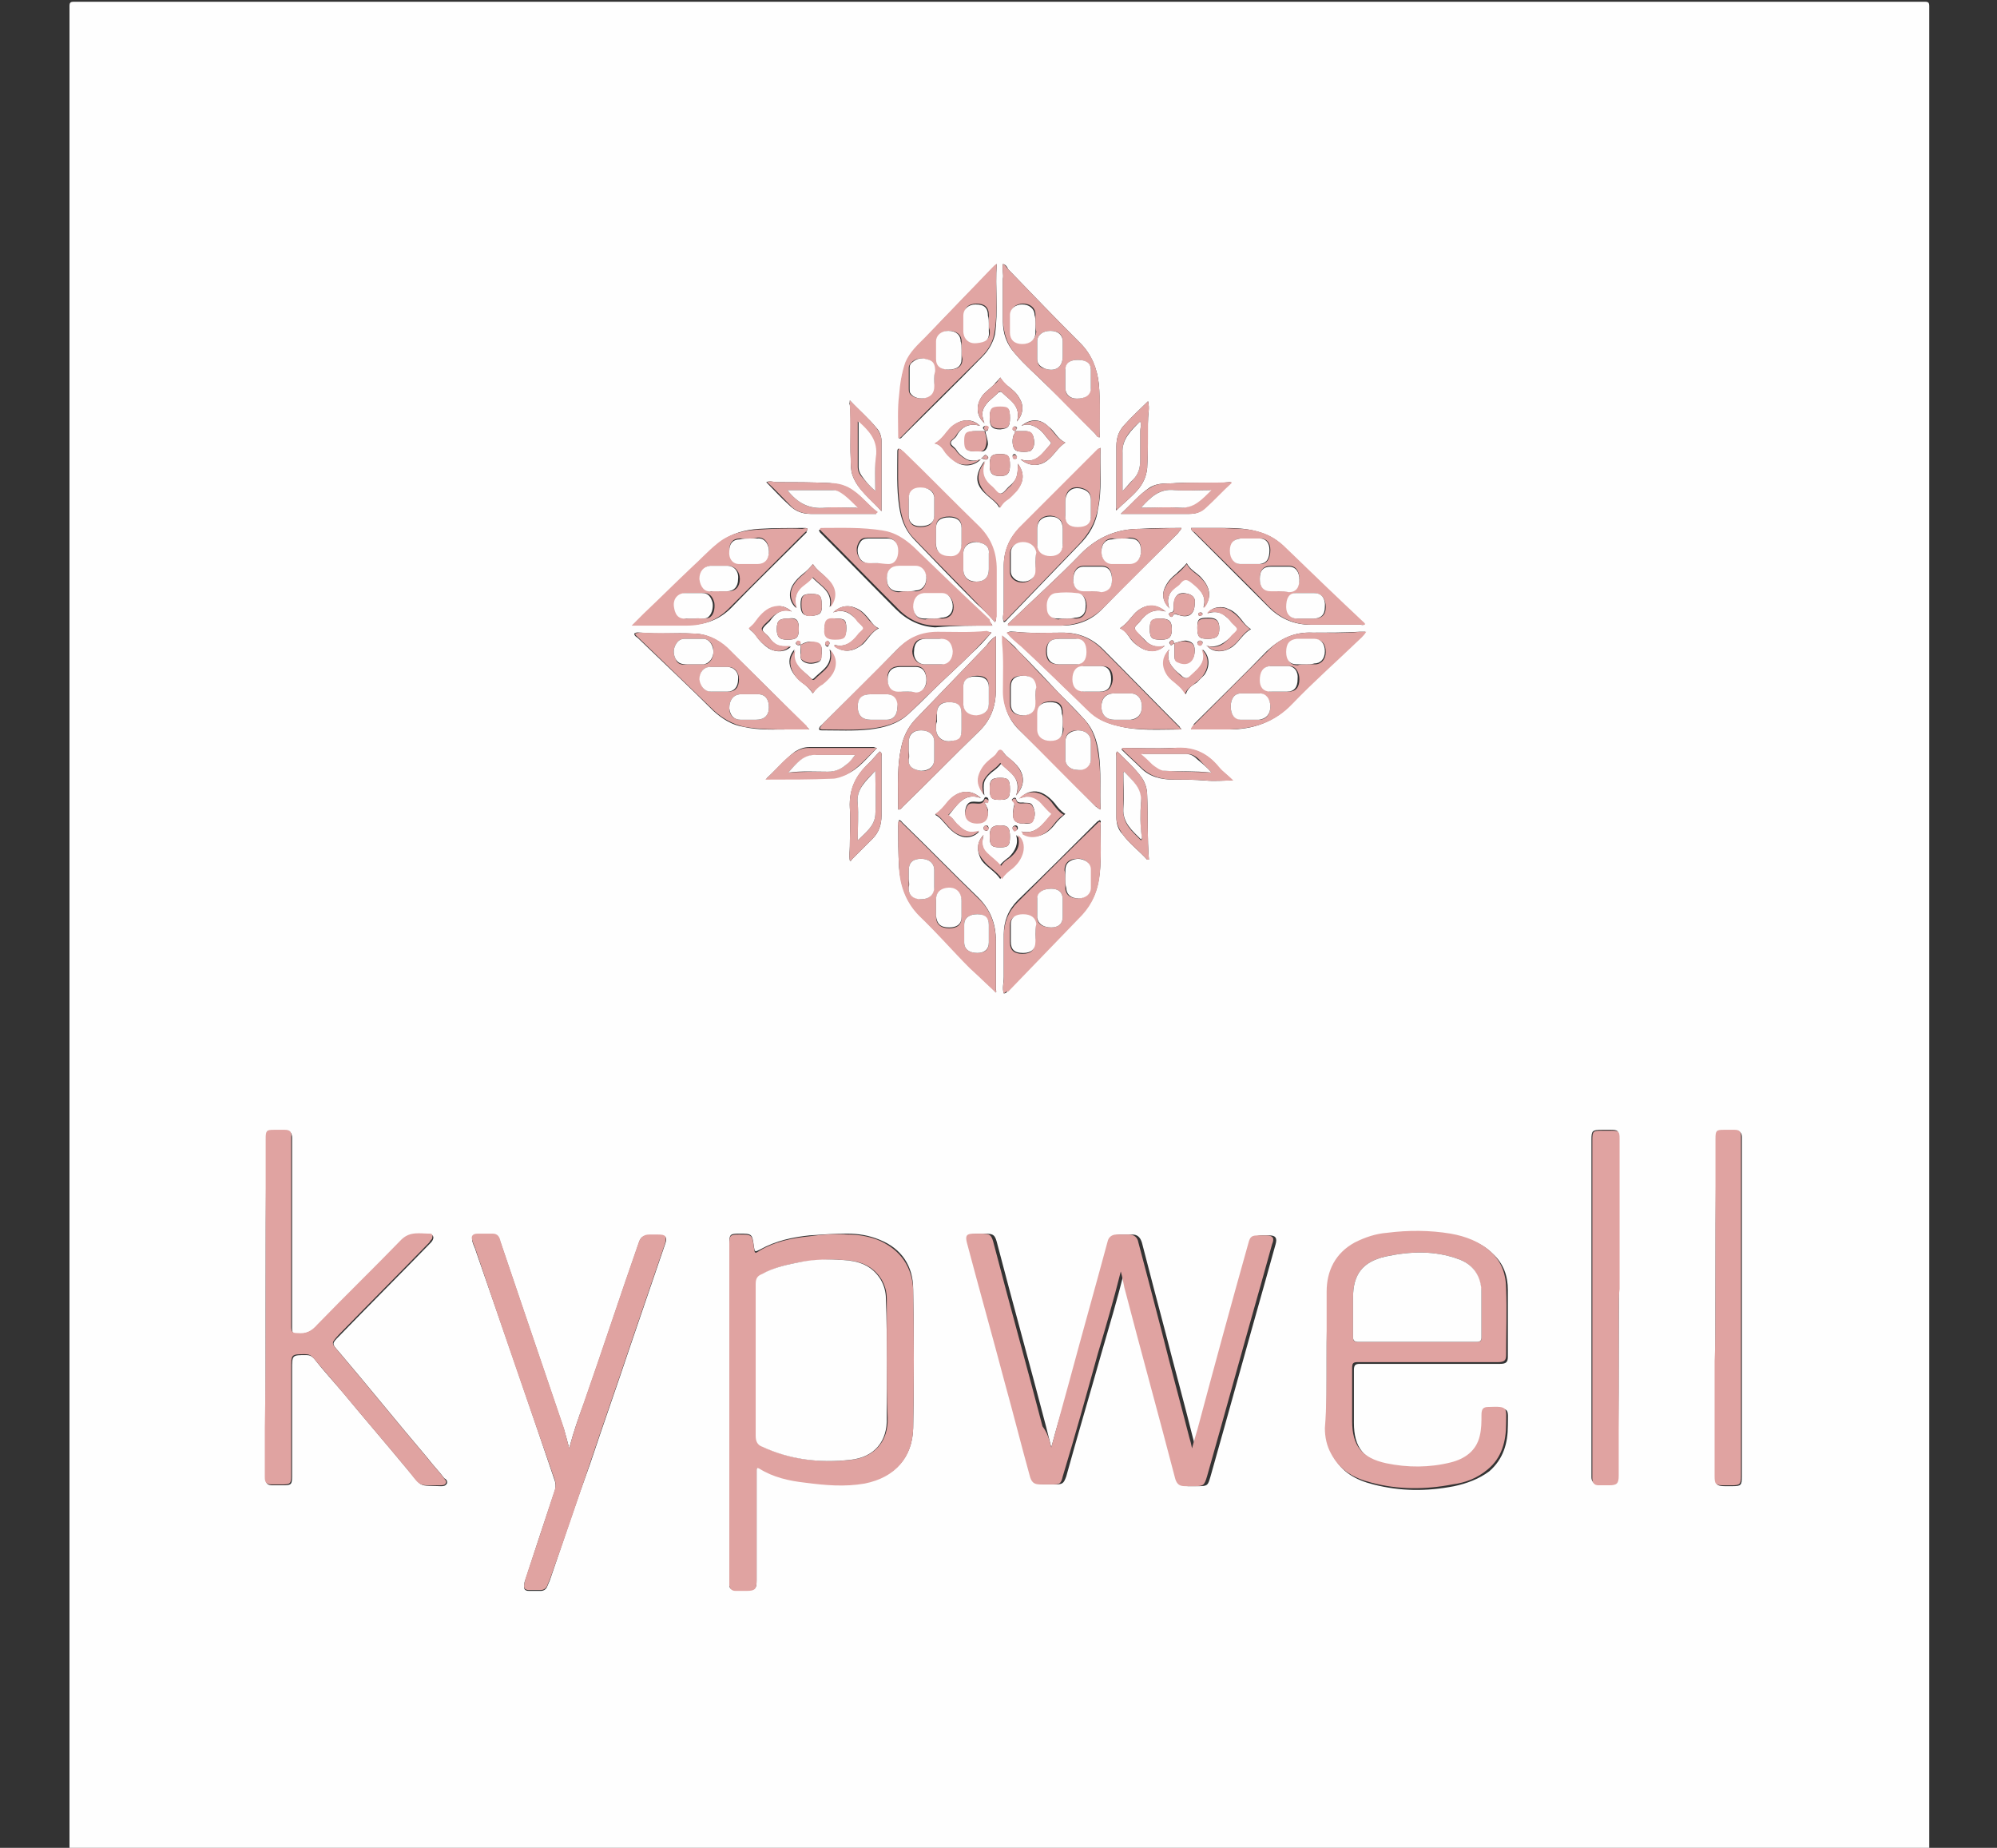 <?xml version="1.0" encoding="utf-8"?><svg version="1.1" id="Layer_1" xmlns="http://www.w3.org/2000/svg" x="0px" y="0px" viewBox="-192 292 227 210" xml:space="preserve" enable-background="new -192 292 227 210"><rect x="-192" y="292" width="227" height="210" fill="#333333" stroke="none"/><g><g><path d="M-78.4,503.6c-35.1,0-70.1,0-105.2,0c-0.4,0-0.5-0.1-0.5-0.5c0-70.1,0-140.3,0-210.4c0-0.4,0.1-0.5,0.5-0.5
			c70.1,0,140.3,0,210.4,0c0.4,0,0.5,0.1,0.5,0.5c0,70.1,0,140.3,0,210.4c0,0.4-0.1,0.5-0.5,0.5C-8.3,503.6-43.3,503.6-78.4,503.6z
			 M-80,341c-0.4,0-0.7,0-1.1,0c-0.9,0-1.1,0.2-1.1,1.1c0,1,0.1,1.2,1.2,1.2c0.1,0,0.2,0,0.4,0c0.6,0.1,0.8-0.3,0.9-0.8
			C-79.7,342-79.9,341.5-80,341c0.2,0,0.4-0.1,0.3-0.4c0-0.1-0.1-0.2-0.2-0.2c-0.1,0-0.2,0-0.3,0.1C-80.4,340.7-80.1,340.8-80,341z
			 M-76.6,341c0-0.2,0.4-0.3,0.1-0.5c-0.2-0.1-0.3,0-0.3,0.1C-77,340.9-76.8,340.9-76.6,341c0,0.2-0.1,0.3-0.2,0.5
			c-0.2,0.6-0.1,1.5,0.3,1.7c0.3,0.2,1.5,0.2,1.7,0c0.4-0.4,0.4-0.9,0.3-1.4c-0.1-0.5-0.4-0.8-0.9-0.8C-75.8,341-76.2,341-76.6,341z
			 M-58.5,365.1c-0.1-0.2-0.1-0.4-0.4-0.3c-0.1,0.1-0.3,0.2-0.1,0.4C-58.9,365.5-58.7,365.2-58.5,365.1c0,0.5,0,1,0,1.5
			c0,0.3,0.1,0.5,0.4,0.6c1.1,0.5,1.9-0.1,1.9-1.3c0-0.7-0.3-1-1-1.1C-57.7,364.8-58.1,365-58.5,365.1z M-101,365.3
			c0-0.2,0-0.4-0.3-0.4c-0.1,0-0.3,0.1-0.2,0.3C-101.3,365.4-101.2,365.3-101,365.3c0,0.4,0,0.8,0,1.2c0,0.2,0,0.4,0.2,0.6
			c0.5,0.4,1.1,0.4,1.7,0.2c0.6-0.2,0.4-0.6,0.5-1c0-0.2,0-0.4,0-0.5c0-0.4-0.2-0.6-0.5-0.7C-99.8,364.8-100.4,364.9-101,365.3z
			 M-80.6,340.4C-80.6,340.4-80.6,340.4-80.6,340.4C-80.6,340.4-80.6,340.4-80.6,340.4c-0.9-0.9-2.2-0.8-3.2,0.1
			c-0.7,0.6-1,1.4-1.9,1.9c0.5,0.1,0.7,0.4,1,0.7c0.3,0.4,0.7,0.8,1.1,1.2c0.9,0.8,2.2,0.8,3.1-0.1c-0.6,0.2-1.1,0.2-1.6,0
			c-0.5-0.3-0.9-0.6-1.2-1.1c-0.2-0.3-0.6-0.5-0.6-0.7c-0.1-0.3,0.4-0.5,0.6-0.8C-82.8,340.6-81.9,340-80.6,340.4z M-59.6,365.4
			c-0.7,0.2-1.4,0.1-2-0.4c-0.3-0.3-0.6-0.6-0.8-0.8c-0.2-0.2-0.6-0.5-0.6-0.8c0-0.3,0.4-0.5,0.6-0.8c0.7-0.9,1.5-1.5,2.9-1.1
			c-1.1-0.9-2.3-0.9-3.4,0.1c-0.6,0.6-1,1.3-1.8,1.8c0.5,0.2,0.7,0.5,1,0.9c0.3,0.5,0.7,0.9,1.2,1.2
			C-61.5,366.2-60.4,366.1-59.6,365.4C-59.6,365.4-59.6,365.4-59.6,365.4C-59.6,365.3-59.6,365.3-59.6,365.4
			C-59.6,365.3-59.6,365.4-59.6,365.4z M-54.8,365.4C-54.8,365.4-54.9,365.3-54.8,365.4C-54.9,365.3-54.9,365.3-54.8,365.4
			C-54.9,365.3-54.9,365.4-54.8,365.4c0.7,0.8,1.9,0.8,2.9,0.1c0.8-0.6,1.2-1.5,2.1-2c-0.5-0.3-0.8-0.7-1.1-1.1
			c-0.4-0.5-0.9-1-1.5-1.2c-0.7-0.4-1.9-0.2-2.3,0.5c0.6-0.2,1.2-0.2,1.7,0.1c0.4,0.3,0.8,0.6,1.1,1c0.2,0.3,0.6,0.5,0.6,0.7
			c0,0.2-0.4,0.5-0.6,0.7C-52.7,365-53.6,365.7-54.8,365.4z M-59.1,361.1c0,0,0,0.1,0,0.1C-59.1,361.2-59.1,361.2-59.1,361.1
			C-59.1,361.1-59.1,361.1-59.1,361.1c-0.3-0.9-0.1-1.6,0.5-2.2c0.2-0.2,0.5-0.4,0.8-0.7c0.4-0.6,0.8-0.5,1.3,0
			c0.9,0.8,1.7,1.5,1.3,2.8c0.2,0,0.2-0.2,0.3-0.3c0.6-1,0.4-2-0.5-3c-0.5-0.6-1.3-0.9-1.7-1.7c-0.4,0.5-0.8,0.8-1.2,1.2
			c-0.5,0.4-0.9,0.8-1.2,1.4C-60,359.5-59.8,360.4-59.1,361.1z M-80.5,382.7C-80.5,382.7-80.5,382.7-80.5,382.7
			C-80.5,382.7-80.5,382.7-80.5,382.7c-1.2-1.1-2.7-0.9-3.8,0.5c-0.4,0.5-0.8,1-1.4,1.4c0.6,0.3,0.9,0.8,1.3,1.2
			c0.5,0.6,1.1,1.1,1.8,1.3c0.7,0.2,1.5-0.1,1.9-0.6c-1.1,0.2-1.5,0.1-2.4-0.7c-0.4-0.4-0.6-0.9-1.1-1.1
			C-83.2,383.5-82.4,382-80.5,382.7z M-75.9,386.5C-75.9,386.5-75.9,386.5-75.9,386.5C-75.9,386.5-75.9,386.5-75.9,386.5
			C-75.9,386.5-75.9,386.5-75.9,386.5c0.1,0.1,0.2,0.2,0.3,0.2c1.2,0.7,2.5,0.3,3.5-1c0.3-0.4,0.7-0.8,1.2-1.2
			c-0.5-0.3-0.9-0.8-1.2-1.2c-0.5-0.6-1.1-1.1-1.8-1.3c-0.8-0.2-1.6,0.1-2.1,0.7c1-0.4,2-0.2,2.7,0.7c0.3,0.4,0.5,0.8,1,1
			C-73.4,385.5-74.1,386.9-75.9,386.5z M-72.5,456.5c-0.2-0.8-0.4-1.6-0.6-2.4c-1.8-6.9-3.7-13.7-5.5-20.6c-0.3-1.2-0.4-1.3-1.6-1.3
			c-0.2,0-0.5,0-0.7,0c-0.8,0-1,0.2-0.8,1c1.4,5.3,2.9,10.6,4.3,15.9c1,3.6,1.9,7.2,2.9,10.8c0.2,0.6,0.5,0.8,1.1,0.8
			c0.4,0,0.8,0,1.3,0c0.9,0,1-0.1,1.3-0.9c1.3-4.7,2.7-9.4,4-14c0.9-3.1,1.8-6.1,2.6-9.3c0.1,0.7,0.2,1.2,0.4,1.8
			c1.9,7.3,3.9,14.5,5.8,21.8c0.2,0.6,0.5,0.8,1.1,0.8c0.4,0,0.8,0,1.1,0c1.1,0,1.1-0.1,1.4-1.1c2.1-7.4,4.1-14.7,6.2-22.1
			c0.4-1.4,0.8-2.9,1.2-4.3c0.2-0.7,0-1-0.7-1c-0.3,0-0.6,0-0.8,0c-0.8,0-1,0.2-1.2,0.9c-1.9,7.1-3.8,14.1-5.8,21.2
			c-0.2,0.6-0.4,1.3-0.6,2.1c-0.1-0.5-0.2-0.8-0.3-1.2c-1-4-2.1-8-3.1-11.9c-0.9-3.4-1.8-6.8-2.7-10.3c-0.2-0.6-0.5-0.9-1.1-0.9
			c-0.5,0-1,0-1.4,0c-0.6,0-0.9,0.3-1,0.8c-1.4,5.2-2.9,10.5-4.3,15.7C-71.1,451.4-71.8,453.9-72.5,456.5z M-109.1,452.5
			c0,6.4,0,12.7,0,19.1c0,0.2,0,0.4,0,0.5c0,0.4,0.2,0.6,0.7,0.6c0.4,0,0.9,0,1.3,0c1,0,1.1-0.2,1.1-1.1c0-4,0-8.1,0-12.1
			c0-0.2,0-0.3,0-0.5c0-0.3,0.1-0.3,0.3-0.2c1.6,1,3.4,1.4,5.2,1.6c2.2,0.3,4.5,0.5,6.8,0.1c3.5-0.7,5.4-2.9,5.5-6.2
			c0.1-5.3,0.1-10.5,0-15.8c0-2.6-1.3-4.6-3.8-5.6c-1.2-0.5-2.4-0.7-3.7-0.7c-1.4,0-2.9,0.1-4.3,0.2c-1.9,0.2-3.8,0.6-5.6,1.6
			c-0.6,0.3-0.6,0.3-0.7-0.3c-0.2-1.5-0.2-1.5-1.7-1.5c-1,0-1.1,0.1-1.1,1.1C-109.1,439.8-109.1,446.2-109.1,452.5z M-41.2,446.6
			c0,2.6,0,5.3,0,7.9c0,1,0.2,2,0.7,2.9c1,1.9,2.6,2.8,4.6,3.3c3.1,0.8,6.1,0.8,9.2,0.2c1.4-0.3,2.8-0.8,4-1.7
			c1.6-1.4,2.1-3.2,2.1-5.2c0-1.9,0.3-2-2-1.9c-0.7,0-0.8,0.2-0.8,0.9c0,0.8,0,1.6-0.2,2.4c-0.4,1.7-1.7,2.6-3.3,3
			c-2.4,0.6-4.9,0.6-7.3,0.1c-2.8-0.6-3.9-2-3.9-4.8c0-2,0-4,0-6c0-0.6,0.2-0.7,0.7-0.7c5.3,0,10.6,0,15.9,0c0.7,0,0.9-0.2,0.9-0.8
			c0-2.5,0-5.1,0-7.6c0-1.6-0.5-3-1.7-4.1c-1.3-1.3-2.9-1.8-4.6-2.1c-2.4-0.4-4.8-0.4-7.2-0.1c-1.3,0.2-2.6,0.5-3.7,1.1
			c-2.2,1.2-3.2,3.1-3.2,5.6C-41.2,441.4-41.2,444-41.2,446.6z M-161.8,440.6c0,4.6,0,9.1,0,13.7c0,1.9,0,3.8,0,5.7
			c0,0.6,0.2,0.8,0.8,0.8c0.4,0,0.8,0,1.2,0c0.9,0,1-0.1,1-1c0-4.1,0-8.2,0-12.2c0-1.6,0-1.6,1.6-1.6c0.4,0,0.6,0.1,0.9,0.4
			c1.1,1.4,2.3,2.7,3.4,4c2.4,2.9,4.9,5.8,7.3,8.7c1.7,2,1.1,1.7,3.7,1.8c0.3,0,0.5,0,0.7-0.3c0.1-0.3-0.1-0.5-0.3-0.6
			c-0.6-0.8-1.3-1.5-1.9-2.3c-3.4-4-6.7-8.1-10.1-12.1c-0.8-0.9-0.8-0.9,0.1-1.8c3.4-3.5,6.9-7,10.3-10.5c0.1-0.1,0.2-0.2,0.3-0.4
			c0.1-0.2,0.1-0.5-0.2-0.6c-1.1,0-2.3-0.3-3.3,0.7c-3.1,3.2-6.4,6.4-9.5,9.6c-0.7,0.7-1.4,1-2.3,1c-0.6,0-0.7-0.1-0.7-0.7
			c0-7,0-14.1,0-21.1c0-0.2,0-0.4,0-0.5c0-0.5-0.2-0.8-0.7-0.8c-0.4,0-0.9,0-1.3,0c-0.9,0-0.9,0.1-0.9,1
			C-161.8,427.8-161.8,434.2-161.8,440.6z M-127.3,456.6c-0.2-0.8-0.4-1.5-0.6-2.2c-1.7-5-3.4-10-5.1-15c-0.7-2.1-1.4-4.1-2.1-6.2
			c-0.2-0.5-0.3-0.9-0.9-0.9c-0.6,0-1.1,0-1.7,0c-0.5,0-0.7,0.3-0.6,0.8c0.1,0.4,0.3,0.7,0.4,1.1c3,8.6,6,17.3,8.9,25.9
			c0.2,0.5,0.2,1,0,1.5c-1.1,3.3-2.2,6.6-3.3,10c-0.1,0.2-0.1,0.4-0.1,0.6c-0.1,0.4,0.1,0.6,0.5,0.6c0.5,0,0.9,0,1.4,0
			c0.3,0,0.6-0.2,0.7-0.5c0.1-0.2,0.2-0.5,0.3-0.7c1.5-4.4,3-8.9,4.6-13.3c1.5-4.5,3.1-9,4.6-13.5c1.3-3.8,2.6-7.6,3.9-11.4
			c0.3-0.8,0.1-1-0.8-1c-0.3,0-0.6,0-1,0c-0.7,0-1,0.2-1.2,0.9c-2.1,6-4.1,12.1-6.2,18.1C-126.2,453-126.8,454.7-127.3,456.6z
			 M3,440.6c0,2.1,0,4.1,0,6.2c0,4.3,0,8.7,0,13c0,0.9,0.1,1.1,1.1,1.1c0.3,0,0.5,0,0.8,0c1,0,1.1-0.1,1.1-1.1c0-12.7,0-25.4,0-38.2
			c0-0.1,0-0.2,0-0.4c0-0.5-0.3-0.7-0.7-0.7c-0.4,0-0.9,0-1.3,0c-0.9,0-0.9,0.1-0.9,1C3,427.8,3,434.2,3,440.6z M-8,440.6
			c0-0.7,0-1.4,0-2.2c0-5.7,0-11.4,0-17.1c0-0.8-0.1-0.9-0.9-0.9c-0.3,0-0.6,0-1,0c-1.1,0-1.2,0.1-1.2,1.1c0,12.7,0,25.4,0,38
			c0,0.1,0,0.3,0,0.4c0,0.5,0.3,0.7,0.7,0.8c0.4,0,0.8,0,1.2,0c0.9,0,1.1-0.2,1.1-1.1C-8,453.4-8,447-8,440.6z M-78.7,322
			c-0.2,0.2-0.3,0.2-0.3,0.3c-2.6,2.7-5.2,5.3-7.7,8c-0.8,0.9-1.8,1.7-2.3,2.9c-0.5,1.2-0.6,2.4-0.7,3.7c-0.1,1.6,0,3.3-0.1,4.9
			c0.2,0.1,0.3-0.1,0.4-0.2c3-3,6.1-6,9.1-9.1c0.7-0.7,1.2-1.6,1.4-2.5C-78.5,327.3-78.9,324.7-78.7,322z M-57.7,352
			c-1.6,0-3.2,0-4.7,0.1c-2.6,0-4.8,0.9-6.7,2.8c-2.6,2.7-5.4,5.2-8.1,7.8c-0.1,0.1-0.3,0.2-0.2,0.4c2,0,4.1,0,6.1,0
			c1.8,0,3.4-0.6,4.7-2c2.8-2.9,5.7-5.7,8.5-8.5C-58,352.4-57.8,352.3-57.7,352z M-78.9,362.7c0.2-0.3,0.1-0.4,0.1-0.6
			c0-1.8,0-3.6,0-5.4c0-1.9-0.6-3.5-2-4.9c-2.9-2.8-5.7-5.7-8.6-8.5c-0.1-0.1-0.2-0.3-0.5-0.3c-0.1,0.1-0.1,0.2-0.1,0.3
			c0,2.1-0.1,4.2,0.2,6.2c0.2,1.4,0.6,2.6,1.6,3.7c2.4,2.5,4.8,5,7.2,7.4C-80.2,361.3-79.6,361.9-78.9,362.7z M-56.6,352
			c0,0.3,0.2,0.4,0.3,0.5c2.8,2.8,5.7,5.7,8.5,8.5c1.3,1.3,2.9,2,4.8,2c1.9,0,3.7,0,5.6,0c0.2,0,0.4,0.1,0.5-0.1c0,0,0-0.1-0.1-0.1
			c-3.1-2.9-6.1-5.8-9.2-8.8c-0.8-0.8-1.8-1.3-2.9-1.6c-1.4-0.4-2.8-0.4-4.2-0.4C-54.3,352-55.4,352-56.6,352z M-78.8,404.8
			c0.1-0.1,0-0.3,0-0.4c0-1.8,0-3.7,0-5.5c0-1.9-0.6-3.5-2-4.9c-2.9-2.8-5.7-5.7-8.6-8.5c-0.1-0.1-0.2-0.3-0.4-0.3
			c-0.1,0.2-0.1,0.4-0.1,0.6c0,1.6,0,3.2,0.1,4.8c0.2,2.1,0.8,3.9,2.3,5.4c1.9,1.9,3.8,3.9,5.7,5.9
			C-80.8,402.9-79.7,403.8-78.8,404.8z M-78.8,364.3c-0.5,0.3-0.8,0.7-1.1,1.1c-2.6,2.7-5.3,5.5-7.9,8.2c-0.8,0.8-1.3,1.7-1.6,2.7
			c-0.7,2.5-0.5,5.1-0.5,7.7c0,0,0,0,0.1,0c0.2,0,0.3-0.2,0.4-0.3c2.9-2.8,5.7-5.7,8.6-8.5c1.4-1.3,2-2.9,2-4.8c0-1.6,0-3.2,0-4.8
			C-78.8,365.2-78.8,364.8-78.8,364.3z M-79.2,363.1c-0.1-0.3-0.3-0.4-0.4-0.5c-2.9-2.8-5.8-5.5-8.7-8.3c-1-0.9-2.1-1.6-3.4-1.8
			c-2.3-0.4-4.7-0.4-7.1-0.3c0,0-0.1,0-0.1,0.1c0,0.1,0.1,0.1,0.1,0.2c2.9,2.9,5.7,5.8,8.6,8.7c1.3,1.3,2.8,2,4.5,2.1
			C-83.5,363.1-81.4,363.1-79.2,363.1z M-66.9,384c-0.1-2.2,0.1-4.3-0.2-6.4c-0.2-1.4-0.6-2.7-1.6-3.8c-1-1.1-2-2.1-3-3.1
			c-1.5-1.6-3-3.2-4.5-4.7c-0.5-0.6-1.1-1.1-1.8-1.7c0,0.4,0,0.6,0,0.8c0.2,1.9,0.1,3.7,0.1,5.6c0,1.7,0.6,3.2,1.9,4.4
			c2.9,2.8,5.7,5.7,8.6,8.6C-67.3,383.7-67.2,383.9-66.9,384z M-56.6,374.9c1.5,0,2.9,0,4.3,0c2.7,0,5.1-0.8,7.1-2.9
			c2.4-2.5,4.9-4.8,7.4-7.1c0.3-0.3,0.7-0.6,1-1.1c-0.3,0-0.5,0-0.7,0c-1.7,0.1-3.5,0.1-5.3,0.1c-2.1-0.1-3.7,0.7-5.2,2.1
			c-2.7,2.8-5.5,5.5-8.3,8.3C-56.3,374.5-56.5,374.6-56.6,374.9z M-100.2,352.1c-0.1-0.1-0.2-0.1-0.3-0.1c-1.8,0-3.5,0-5.2,0.1
			c-1.6,0.1-3.2,0.5-4.5,1.6c-1,0.9-1.9,1.8-2.9,2.7c-1.8,1.7-3.6,3.5-5.4,5.2c-0.5,0.4-0.9,0.9-1.4,1.4c2.2,0,4.2,0,6.3,0
			c1.8,0,3.4-0.6,4.7-1.9c2.8-2.9,5.7-5.7,8.6-8.6C-100.4,352.4-100.2,352.3-100.2,352.1z M-78,322c-0.1,0.6,0.1,1.2,0,1.7
			c0,1.6,0,3.2,0,4.8c0,1.4,0.4,2.6,1.4,3.7c1.1,1.3,2.4,2.4,3.6,3.6c1.9,1.8,3.7,3.7,5.5,5.5c0.1,0.1,0.2,0.4,0.5,0.4
			c-0.1-2.1,0.1-4.1-0.1-6.1c-0.2-1.7-0.8-3.3-2.1-4.6c-2.8-2.8-5.5-5.6-8.2-8.4C-77.5,322.4-77.6,322.1-78,322z M-77.9,404.9
			c0.3,0,0.4-0.2,0.5-0.4c2.8-2.9,5.5-5.8,8.4-8.7c1.3-1.3,1.8-2.8,2-4.5c0.2-1.9,0.1-3.8,0.1-5.7c0-0.1,0.1-0.3-0.1-0.4
			c-0.1,0.1-0.2,0.1-0.3,0.2c-3,3-6,6-9,8.9c-1.1,1.1-1.6,2.4-1.6,3.9c0,1.6,0,3.2,0,4.8C-77.9,403.7-78.1,404.3-77.9,404.9z
			 M-66.9,342.9c-0.2,0.1-0.2,0.1-0.3,0.2c-3,3-6,6-9,9c-1.1,1.1-1.7,2.6-1.7,4.2c0,1.7,0,3.3,0,5c0,0.5-0.2,0.9,0,1.4
			c0.2,0,0.3-0.2,0.5-0.4c2.7-2.8,5.4-5.6,8.1-8.4c1.1-1.1,1.9-2.4,2.1-4C-66.7,347.6-67,345.3-66.9,342.9z M-100,374.9
			c-0.2-0.2-0.3-0.3-0.4-0.4c-3-3-6-6-9-8.9c-1.1-1-2.4-1.6-3.9-1.6c-1.9-0.1-3.9,0.1-5.8-0.1c-0.3,0-0.5-0.1-0.8,0.1
			c0,0.3,0.3,0.4,0.4,0.5c2.9,2.8,5.8,5.5,8.6,8.3c1,0.9,2.1,1.6,3.4,1.8c1.7,0.4,3.4,0.3,5.2,0.3
			C-101.5,374.9-100.9,374.9-100,374.9z M-79.3,363.9c-0.2-0.1-0.4-0.1-0.6-0.1c-1.9,0.1-3.7,0.1-5.6,0.1c-1.8,0-3.2,0.6-4.5,1.9
			c-2.8,2.9-5.7,5.7-8.6,8.6c-0.1,0.1-0.3,0.2-0.3,0.5c0.1,0.1,0.2,0.1,0.3,0.1c1.8,0,3.7,0.1,5.5-0.1c1.6-0.2,3.1-0.6,4.3-1.7
			c0.9-0.8,1.8-1.7,2.6-2.5c1.5-1.5,3.1-2.9,4.6-4.4C-80.7,365.5-80,364.7-79.3,363.9z M-57.7,374.9c-0.1-0.2-0.2-0.2-0.2-0.3
			c-2.9-2.9-5.8-5.9-8.7-8.8c-1.3-1.3-2.8-1.9-4.6-1.9c-1.8,0-3.6,0.1-5.4-0.1c-0.3,0-0.6-0.1-0.9,0.1c0.5,0.6,1.1,1.1,1.7,1.6
			c2.5,2.4,5,4.8,7.6,7.3c0.9,0.9,2,1.4,3.3,1.7C-62.6,375.1-60.2,374.9-57.7,374.9z M-92.3,377c-0.2,0-0.3-0.1-0.4-0.1
			c-2.4,0-4.9,0-7.3,0c-0.6,0-1.1,0.2-1.6,0.5c-1.2,0.9-2.1,2-3.3,3.1c0.2,0,0.3,0,0.4,0c2.4,0,4.8-0.1,7.2-0.1c0.5,0,1-0.2,1.5-0.4
			C-94.4,379.4-93.5,378.2-92.3,377z M-64.4,377c0,0.1-0.1,0.1-0.1,0.2c0.7,0.7,1.5,1.4,2.2,2.1c1,1,2.3,1.3,3.7,1.3
			c1.2,0,2.4,0,3.6,0.1c1,0.1,2,0,3.1,0c-0.6-0.6-1.1-1-1.6-1.5c-1.3-1.7-3-2.3-5.2-2.2C-60.6,377.1-62.5,377-64.4,377z M-65,377.4
			c-0.2,0.2-0.1,0.3-0.1,0.5c0,2.3,0,4.7,0,7c0,0.7,0.2,1.4,0.7,1.9c0.8,1.1,1.9,1.9,2.8,2.9c0,0,0.1,0,0.2,0
			c-0.2-2.4-0.1-4.9-0.2-7.3c0-0.7-0.2-1.4-0.6-2C-63,379.3-64,378.4-65,377.4z M-95.4,389.8c0.1,0.1,0.2,0,0.2-0.1
			c0.8-0.8,1.6-1.6,2.4-2.4c0.7-0.7,1-1.6,1-2.6c0-2.3,0-4.5,0-6.8c0-0.1,0.1-0.3-0.2-0.5c-0.4,0.4-0.8,0.9-1.2,1.3
			c-1.5,1.4-2.3,3-2.2,5.1c0.1,1.4,0,2.9,0,4.4C-95.4,388.7-95.5,389.2-95.4,389.8z M-61.5,337.6c-0.9,0.9-1.8,1.7-2.6,2.6
			c-0.7,0.7-1,1.5-1,2.5c0,2.3,0,4.7,0,7c0,0.1-0.1,0.2,0,0.3c0.8-0.8,1.7-1.5,2.4-2.3c0.6-0.7,1-1.5,1.1-2.5c0.1-1.8,0-3.7,0.1-5.5
			C-61.5,339-61.3,338.4-61.5,337.6z M-95.4,337.5c0,0.3-0.1,0.4,0,0.5c0.2,2,0,4.1,0.1,6.1c0,0.6,0,1.3,0.2,1.9
			c0.6,1.7,2.1,2.7,3.3,4.1c0-2.8,0-5.4,0-8c0-0.5-0.2-1.1-0.6-1.5C-93.2,339.6-94.3,338.7-95.4,337.5z M-92.4,350.4
			c0-0.1,0-0.1,0.1-0.2c-1-0.8-1.7-1.7-2.7-2.4c-0.8-0.6-1.7-0.8-2.7-0.9c-2-0.1-4-0.1-6-0.1c-0.4,0-0.8-0.2-1.2,0
			c0.9,0.9,1.7,1.8,2.6,2.6c0.7,0.7,1.5,1,2.4,1c1.9,0,3.7,0,5.6,0C-93.6,350.4-93,350.4-92.4,350.4z M-64.6,350.4
			c2.7,0,5.3,0,7.8,0c0.7,0,1.3-0.2,1.8-0.7c1-0.9,1.9-1.9,2.9-2.8c0,0,0-0.1,0-0.1c-0.1,0-0.2,0-0.2,0c-2,0.2-4,0-6,0.1
			c-1,0.1-2-0.1-3,0.5C-62.5,348.2-63.4,349.3-64.6,350.4z M-76.5,382.4c0.9-1,1-2,0.4-3c-0.4-0.6-0.9-1-1.4-1.4
			c-0.3-0.2-0.5-0.7-0.7-0.7c-0.3,0-0.4,0.5-0.7,0.7c-0.2,0.1-0.4,0.3-0.6,0.5c-0.5,0.5-1,1-1.2,1.8c-0.2,0.8,0.1,1.4,0.6,2.1
			c-0.2-1.4-0.1-1.8,0.8-2.6c0.4-0.3,0.8-0.6,1.1-1C-77.4,379.7-75.8,380.3-76.5,382.4z M-78.3,334.9c-0.2,0.3-0.5,0.5-0.7,0.8
			c-0.4,0.4-0.8,0.7-1.2,1.1c-0.9,1.1-0.9,2.4,0.1,3.3c-0.4-1.1-0.3-1.6,0.4-2.4c0.4-0.4,0.8-0.7,1.2-1.1c0.2-0.1,0.3-0.1,0.4,0
			c0.9,0.9,2.2,1.5,1.7,3.3c0.7-0.8,0.8-1.8,0.3-2.6c-0.3-0.6-0.8-1-1.3-1.4C-77.7,335.7-78,335.4-78.3,334.9z M-76.3,344.7
			c0,1.4-0.1,1.8-0.9,2.5c-0.4,0.3-0.7,0.9-1.1,0.9c-0.4,0-0.8-0.5-1.1-0.9c-0.6-0.5-1-1.2-0.9-2c0-0.2,0.1-0.4,0.2-0.8
			c-1.1,1.5-1.1,2.6,0.1,3.7c0.5,0.5,1.2,0.9,1.6,1.6c0.2-0.3,0.4-0.6,0.7-0.8c0.4-0.3,0.8-0.7,1.2-1.1
			C-75.6,346.8-75.5,345.8-76.3,344.7z M-80.2,386.9c-0.8,0.8-0.8,1.9-0.2,2.9c0.6,0.8,1.5,1.2,2.1,2.1c0.3-0.6,0.8-0.9,1.2-1.2
			c0.6-0.5,1-1,1.2-1.8c0.2-0.7,0-1.5-0.6-2c0.3,1-0.1,1.8-0.8,2.5c-0.4,0.3-0.8,0.6-1.1,1c-0.4-0.6-1.1-1-1.6-1.5
			C-80.4,388.3-80.4,387.7-80.2,386.9z M-99.6,370.8c0.3-0.5,0.6-0.8,1-1.1c0.5-0.4,0.9-0.8,1.2-1.3c0.5-0.8,0.4-1.9-0.3-2.6
			c0.2,0.9,0,1.6-0.6,2.2c-0.4,0.4-0.8,0.7-1.2,1.1c-0.1,0.1-0.2,0.1-0.3,0c-0.9-0.9-2.3-1.6-1.9-3.3c-0.6,0.7-0.7,1.4-0.4,2.2
			c0.3,0.7,0.8,1.2,1.3,1.6C-100.2,370-99.9,370.4-99.6,370.8z M-59.1,365.8c-0.8,1-0.8,2-0.1,3c0.6,0.8,1.5,1.1,2,2.1
			c0.2-0.7,0.7-1,1.2-1.3c0.3-0.3,0.6-0.6,0.9-0.9c0.7-1,0.6-2.2-0.2-2.9c0.3,0.8,0.1,1.4-0.3,2c-0.3,0.3-0.6,0.6-0.9,0.9
			c-0.5,0.5-0.8,0.5-1.3,0C-58.8,367.9-59.5,367.1-59.1,365.8z M-99.6,356.1c-0.3,0.4-0.7,0.8-1.1,1.1c-0.5,0.4-0.9,0.8-1.2,1.3
			c-0.5,0.9-0.4,1.9,0.4,2.6c-0.2-0.8-0.1-1.5,0.3-2.1c0.4-0.6,1.1-0.9,1.5-1.4c0.9,1,2.4,1.6,2,3.4c0.8-1,0.7-2-0.1-3
			C-98.3,357.3-99.1,356.9-99.6,356.1z M-97.3,361.6c1.4-0.5,2.2,0.3,2.9,1.1c0.2,0.3,0.6,0.5,0.6,0.7c0,0.3-0.4,0.5-0.6,0.7
			c-0.7,0.9-1.5,1.5-2.7,1.2c0,0.2,0.1,0.2,0.2,0.3c1,0.6,2,0.4,3-0.4c0.6-0.6,1-1.4,1.8-1.8c-0.5-0.2-0.7-0.5-1-0.9
			c-0.4-0.5-0.8-1-1.4-1.3C-95.5,360.7-96.4,360.8-97.3,361.6z M-102,361.5c-0.7-0.6-1.4-0.8-2.2-0.4c-0.8,0.4-1.4,1-1.9,1.7
			c-0.2,0.3-0.5,0.5-0.7,0.7c0.2,0.2,0.5,0.4,0.7,0.7c0.4,0.6,0.9,1.1,1.5,1.5c0.9,0.5,1.9,0.4,2.5-0.2c-1.4,0-1.8-0.1-2.5-1.1
			c-0.2-0.3-0.8-0.6-0.7-0.9c0.1-0.3,0.5-0.6,0.8-0.9C-103.9,361.7-103.1,361.1-102,361.5z M-75.9,340.4c0.7-0.3,1.3-0.1,1.9,0.3
			c0.6,0.4,0.9,1,1.4,1.5c0.1,0.1,0.1,0.2,0,0.3c-0.9,1-1.6,2.3-3.4,1.7c1.1,0.9,2.3,0.8,3.2,0c0.7-0.6,1.1-1.4,1.9-1.9
			c-0.9-0.4-1.2-1.3-1.9-1.8C-73.7,339.6-74.8,339.5-75.9,340.4z M-80.1,383.2c0.1,0,0.2,0,0.3-0.1c0.2-0.1,0.2-0.2,0.1-0.4
			c-0.1-0.1-0.3-0.2-0.4,0c-0.2,0.6-0.7,0.4-1.2,0.4c-0.4,0-0.6,0.1-0.8,0.4c-0.5,1.1,0,1.9,1.2,1.9c0.9,0,1.3-0.5,1.2-1.4
			C-79.8,383.8-79.9,383.5-80.1,383.2z M-75.6,385.6c0.3,0,0.8,0.1,1-0.3c0.3-0.5,0.3-1.1,0-1.7c-0.2-0.5-0.7-0.3-1.1-0.4
			c-0.3,0-0.7,0.1-0.8-0.4c0-0.1-0.1-0.2-0.3-0.1c-0.1,0.1-0.3,0.2-0.1,0.3c0.4,0.3,0.1,0.6,0.1,0.9
			C-77,385.1-76.7,385.6-75.6,385.6z M-56.2,360.6c0.1-0.5-0.1-0.9-0.7-1.1c-1.1-0.3-1.6,0.1-1.7,1.3c0,0.1,0,0.2,0,0.3
			c0,0.2,0,0.5-0.3,0.5c-0.1,0-0.3,0.1-0.2,0.3c0.1,0.2,0.3,0.3,0.4,0.1c0.2-0.4,0.5-0.1,0.7-0.1C-56.9,362.3-56.2,361.8-56.2,360.6
			z M-102.4,362.3c-1,0-1.3,0.2-1.3,1.2c0,0.9,0.3,1.2,1.2,1.2c1,0,1.3-0.2,1.3-1.2C-101.2,362.7-101.3,362.1-102.4,362.3z
			 M-97,362.3c-1.1-0.1-1.2,0.5-1.3,1.1c0,0.9,0.3,1.2,1.2,1.2c1,0,1.3-0.2,1.3-1.2C-95.8,362.4-96,362.3-97,362.3z M-54.7,364.6
			c1,0,1.3-0.3,1.3-1.2c0-0.8-0.3-1.2-1.2-1.2c-1.1,0-1.3,0.1-1.3,1.1C-55.9,364.4-55.7,364.6-54.7,364.6z M-98.6,360.7
			c0-1-0.2-1.2-1.2-1.2c-0.9,0-1.2,0.2-1.2,1.2c0,1,0.3,1.3,1.2,1.3C-98.9,361.9-98.5,361.8-98.6,360.7z M-60.1,362.3
			c-1,0-1.2,0.2-1.2,1.2c0,1,0.2,1.2,1.3,1.2c0.9,0,1.2-0.3,1.2-1.2C-58.8,362.6-59.1,362.3-60.1,362.3z M-77.2,381.7
			c0-1.1-0.2-1.3-1.1-1.3c-0.9,0-1.2,0.2-1.2,1.1c0,1.2,0.2,1.4,1.1,1.4C-77.4,382.9-77.2,382.7-77.2,381.7z M-77.2,387.1
			c0-1-0.2-1.3-1.1-1.3c-0.9,0-1.2,0.3-1.2,1.2c0,1.1,0.2,1.3,1.2,1.3C-77.4,388.3-77.2,388.1-77.2,387.1z M-77.2,344.9
			c0-1.1-0.2-1.3-1.1-1.3c-1,0-1.2,0.2-1.2,1.3c0,0.9,0.3,1.2,1.2,1.2C-77.5,346.1-77.2,345.8-77.2,344.9z M-77.2,339.5
			c0-1.1-0.2-1.2-1.1-1.2c-1,0-1.2,0.2-1.2,1.2c0,1,0.3,1.3,1.2,1.3C-77.4,340.7-77.2,340.5-77.2,339.5z M-79.6,386.1
			c-0.1-0.2-0.1-0.3-0.3-0.3c-0.1,0-0.3,0.1-0.3,0.3c0,0.2,0.1,0.3,0.3,0.3C-79.8,386.5-79.7,386.3-79.6,386.1z M-76.9,386.1
			c0,0.2,0.1,0.3,0.3,0.3c0.1,0,0.3-0.1,0.3-0.3c0-0.2-0.1-0.3-0.3-0.3C-76.9,385.9-76.9,386-76.9,386.1z M-80.5,344.1
			c0.3,0,0.6,0.3,0.8,0c0.1-0.1,0-0.2-0.1-0.3C-80.1,343.5-80.2,344-80.5,344.1z M-55.6,364.8c-0.1,0-0.2,0.1-0.3,0.2
			c0,0.2,0.1,0.3,0.3,0.3c0.1,0,0.3-0.1,0.3-0.3C-55.3,364.9-55.5,364.8-55.6,364.8z M-76.4,343.9c-0.1-0.1-0.1-0.3-0.3-0.3
			c-0.1,0-0.2,0.1-0.2,0.2c0,0.1,0.1,0.3,0.2,0.3C-76.5,344.2-76.4,344.1-76.4,343.9z M-97.7,365.1c0-0.1-0.1-0.3-0.3-0.2
			c-0.1,0-0.2,0.1-0.2,0.3c0,0.1,0.1,0.3,0.3,0.3C-97.8,365.3-97.7,365.2-97.7,365.1z M-55.3,361.8c0-0.1-0.1-0.2-0.2-0.2
			c-0.2,0-0.3,0.1-0.3,0.2c0,0.1,0.1,0.2,0.2,0.2C-55.5,362-55.4,361.9-55.3,361.8z M-76.5,340.1L-76.5,340.1L-76.5,340.1
			L-76.5,340.1z M-76.5,344.5L-76.5,344.5L-76.5,344.5L-76.5,344.5z M-97.8,365.6L-97.8,365.6L-97.8,365.6L-97.8,365.6z" fill="#FEFEFE"/><path d="M-72.5,456.5c0.7-2.6,1.4-5.2,2.1-7.7c1.4-5.2,2.9-10.5,4.3-15.7c0.1-0.5,0.5-0.8,1-0.8c0.5,0,1,0,1.4,0
			c0.6,0,1,0.3,1.1,0.9c0.9,3.4,1.8,6.8,2.7,10.3c1,4,2.1,8,3.1,11.9c0.1,0.3,0.2,0.7,0.3,1.2c0.2-0.8,0.4-1.4,0.6-2.1
			c1.9-7.1,3.8-14.1,5.8-21.2c0.2-0.8,0.4-0.9,1.2-0.9c0.3,0,0.6,0,0.8,0c0.8,0,1,0.3,0.7,1c-0.4,1.4-0.8,2.9-1.2,4.3
			c-2.1,7.4-4.1,14.7-6.2,22.1c-0.3,1-0.4,1.1-1.4,1.1c-0.4,0-0.8,0-1.1,0c-0.6,0-0.9-0.2-1.1-0.8c-1.9-7.3-3.9-14.5-5.8-21.8
			c-0.1-0.5-0.2-1.1-0.4-1.8c-0.8,3.2-1.7,6.3-2.6,9.3c-1.3,4.7-2.6,9.4-4,14c-0.2,0.9-0.4,0.9-1.3,0.9c-0.4,0-0.8,0-1.3,0
			c-0.6,0-0.9-0.2-1.1-0.8c-1-3.6-1.9-7.2-2.9-10.8c-1.4-5.3-2.9-10.6-4.3-15.9c-0.2-0.8,0-1,0.8-1c0.2,0,0.5,0,0.7,0
			c1.2,0,1.3,0.1,1.6,1.3c1.8,6.9,3.7,13.7,5.5,20.6C-72.9,454.9-72.7,455.7-72.5,456.5z" fill="#E0A3A1"/><path d="M-109.1,452.5c0-6.4,0-12.7,0-19.1c0-1,0.1-1.1,1.1-1.1c1.5,0,1.5,0,1.7,1.5c0.1,0.7,0.1,0.7,0.7,0.3
			c1.7-1,3.6-1.4,5.6-1.6c1.4-0.2,2.8-0.3,4.3-0.2c1.3,0,2.5,0.2,3.7,0.7c2.4,1.1,3.7,3,3.8,5.6c0.1,5.3,0.1,10.5,0,15.8
			c-0.1,3.2-2,5.5-5.5,6.2c-2.3,0.4-4.5,0.2-6.8-0.1c-1.8-0.2-3.6-0.6-5.2-1.6c-0.2-0.1-0.3-0.1-0.3,0.2c0,0.2,0,0.3,0,0.5
			c0,4,0,8.1,0,12.1c0,0.9-0.2,1.1-1.1,1.1c-0.4,0-0.9,0-1.3,0c-0.4,0-0.6-0.2-0.7-0.6c0-0.2,0-0.4,0-0.5
			C-109.1,465.3-109.1,458.9-109.1,452.5z M-91.2,446.6C-91.2,446.6-91.2,446.6-91.2,446.6c0-2.3,0-4.7,0-7c0-0.8-0.2-1.5-0.6-2.2
			c-1-1.6-2.5-2.1-4.2-2.2c-1.6-0.1-3.2,0-4.8,0.2c-1.6,0.3-3.1,0.6-4.5,1.4c-0.5,0.3-0.7,0.6-0.7,1.1c0,5.8,0,11.5,0,17.3
			c0,0.6,0.2,0.9,0.7,1.2c3.2,1.5,6.6,1.9,10.1,1.5c2.6-0.3,4.2-2.1,4.1-4.8C-91.2,450.9-91.2,448.7-91.2,446.6z" fill="#E0A3A1"/><path d="M-41.2,446.6c0-2.6,0-5.2,0-7.8c0-2.4,1-4.4,3.2-5.6c1.2-0.6,2.4-1,3.7-1.1c2.4-0.3,4.8-0.3,7.2,0.1
			c1.7,0.3,3.3,0.9,4.6,2.1c1.2,1.1,1.7,2.6,1.7,4.1c0.1,2.5,0,5.1,0,7.6c0,0.6-0.2,0.8-0.9,0.8c-5.3,0-10.6,0-15.9,0
			c-0.6,0-0.7,0.1-0.7,0.7c0,2,0,4,0,6c0,2.8,1.1,4.2,3.9,4.8c2.4,0.5,4.9,0.5,7.3-0.1c1.6-0.4,2.9-1.3,3.3-3
			c0.2-0.8,0.2-1.6,0.2-2.4c0-0.7,0.2-0.9,0.8-0.9c2.3-0.1,2,0.1,2,1.9c0,2-0.5,3.9-2.1,5.2c-1.2,1-2.5,1.5-4,1.7
			c-3.1,0.6-6.2,0.6-9.2-0.2c-2-0.5-3.6-1.4-4.6-3.3c-0.5-0.9-0.7-1.9-0.7-2.9C-41.2,451.9-41.2,449.2-41.2,446.6z M-30.9,444.5
			c2.3,0,4.5,0,6.8,0c0.4,0,0.5-0.1,0.5-0.5c0-1.7,0-3.4,0-5.1c-0.1-1.8-0.9-3.2-2.6-3.8c-2.7-1-5.5-0.9-8.3-0.3
			c-2.6,0.6-3.7,2-3.7,4.7c0,1.5,0,2.9,0,4.4c0,0.5,0.1,0.6,0.6,0.6C-35.4,444.5-33.1,444.5-30.9,444.5z" fill="#E0A3A1"/><path d="M-161.8,440.6c0-6.4,0-12.8,0-19.2c0-0.9,0.1-1,0.9-1c0.4,0,0.9,0,1.3,0c0.5,0,0.8,0.2,0.7,0.8
			c0,0.2,0,0.4,0,0.5c0,7,0,14.1,0,21.1c0,0.6,0.2,0.7,0.7,0.7c1,0.1,1.6-0.2,2.3-1c3.1-3.2,6.4-6.4,9.5-9.6c1-1,2.1-0.7,3.3-0.7
			c0.3,0,0.3,0.3,0.2,0.6c-0.1,0.1-0.2,0.2-0.3,0.4c-3.4,3.5-6.9,7-10.3,10.5c-0.8,0.9-0.9,0.9-0.1,1.8c3.4,4,6.7,8.1,10.1,12.1
			c0.6,0.8,1.3,1.5,1.9,2.3c0.1,0.2,0.4,0.4,0.3,0.6c-0.1,0.3-0.4,0.3-0.7,0.3c-2.6,0-2.1,0.2-3.7-1.8c-2.4-2.9-4.9-5.8-7.3-8.7
			c-1.1-1.3-2.3-2.7-3.4-4c-0.3-0.3-0.5-0.4-0.9-0.4c-1.6,0-1.6,0-1.6,1.6c0,4.1,0,8.2,0,12.2c0,0.9-0.1,1-1,1c-0.4,0-0.8,0-1.2,0
			c-0.6,0-0.8-0.2-0.8-0.8c0-1.9,0-3.8,0-5.7C-161.8,449.7-161.8,445.1-161.8,440.6z" fill="#E0A3A1"/><path d="M-127.3,456.6c0.5-1.9,1.1-3.6,1.7-5.3c2.1-6,4.1-12.1,6.2-18.1c0.2-0.6,0.6-0.9,1.2-0.9c0.3,0,0.6,0,1,0
			c0.9,0,1,0.2,0.8,1c-1.3,3.8-2.6,7.6-3.9,11.4c-1.5,4.5-3.1,9-4.6,13.5c-1.5,4.4-3,8.9-4.6,13.3c-0.1,0.2-0.2,0.5-0.3,0.7
			c-0.1,0.3-0.4,0.5-0.7,0.5c-0.5,0-0.9,0-1.4,0c-0.4,0-0.6-0.2-0.5-0.6c0-0.2,0.1-0.4,0.1-0.6c1.1-3.3,2.2-6.6,3.3-10
			c0.2-0.5,0.2-1,0-1.5c-3-8.6-6-17.3-8.9-25.9c-0.1-0.4-0.3-0.7-0.4-1.1c-0.2-0.5,0-0.8,0.6-0.8c0.6,0,1.1,0,1.7,0
			c0.6,0,0.8,0.4,0.9,0.9c0.7,2.1,1.4,4.1,2.1,6.2c1.7,5,3.4,10,5.1,15C-127.7,455.1-127.5,455.8-127.3,456.6z" fill="#E0A3A1"/><path d="M3,440.6c0-6.4,0-12.8,0-19.2c0-0.9,0.1-1,0.9-1c0.4,0,0.9,0,1.3,0c0.5,0,0.7,0.2,0.7,0.7c0,0.1,0,0.2,0,0.4
			c0,12.7,0,25.4,0,38.2c0,1-0.1,1.1-1.1,1.1c-0.3,0-0.5,0-0.8,0c-1,0-1.1-0.1-1.1-1.1c0-4.3,0-8.7,0-13C3,444.7,3,442.6,3,440.6z" fill="#E0A3A1"/><path d="M-8,440.6c0,6.4,0,12.7,0,19.1c0,0.9-0.2,1.1-1.1,1.1c-0.4,0-0.8,0-1.2,0c-0.5,0-0.7-0.3-0.7-0.8
			c0-0.1,0-0.3,0-0.4c0-12.7,0-25.4,0-38c0-1.1,0.1-1.1,1.2-1.1c0.3,0,0.6,0,1,0c0.8,0,0.9,0.1,0.9,0.9c0,5.7,0,11.4,0,17.1
			C-8,439.2-8,439.9-8,440.6z" fill="#E0A3A1"/><path d="M-78.7,322c-0.2,2.8,0.2,5.4-0.3,8c-0.2,1-0.7,1.8-1.4,2.5c-3,3-6.1,6-9.1,9.1c-0.1,0.1-0.2,0.2-0.4,0.2
			c0-1.6-0.1-3.3,0.1-4.9c0.1-1.3,0.3-2.5,0.7-3.7c0.5-1.2,1.4-2,2.3-2.9c2.6-2.7,5.2-5.4,7.7-8C-79,322.2-78.9,322.1-78.7,322z
			 M-79.6,328.8c0-0.3,0-0.6,0-1c0-0.9-0.5-1.3-1.4-1.3c-0.9,0-1.4,0.5-1.4,1.3c0,0.6,0,1.2,0,1.7c0,0.9,0.6,1.5,1.5,1.4
			c1.1-0.1,1.5-0.5,1.4-1.4C-79.6,329.3-79.6,329.1-79.6,328.8z M-85.8,335c0-0.3,0-0.5,0-0.8c0-0.6-0.1-1.1-0.7-1.3
			c-0.6-0.2-1.2-0.3-1.8,0.2c-0.2,0.2-0.4,0.4-0.4,0.7c0,0.8,0,1.6,0,2.4c0,0.2,0,0.3,0.1,0.5c0.3,0.5,1.2,0.7,1.8,0.5
			c0.6-0.2,0.9-0.6,0.9-1.3C-85.8,335.6-85.8,335.3-85.8,335z M-82.7,331.8c0-0.3,0-0.7,0-1c0-0.8-0.6-1.2-1.4-1.2
			c-0.8,0-1.4,0.5-1.4,1.2c0,0.7,0,1.3,0,2c0,0.8,0.5,1.2,1.4,1.2c1,0,1.5-0.4,1.5-1.2C-82.7,332.4-82.7,332.1-82.7,331.8z" fill="#E1A5A3"/><path d="M-57.7,352c-0.1,0.3-0.3,0.4-0.4,0.6c-2.8,2.8-5.7,5.7-8.5,8.5c-1.3,1.3-2.9,1.9-4.7,2c-2,0-4.1,0-6.1,0
			c-0.1-0.2,0.1-0.3,0.2-0.4c2.7-2.6,5.5-5.1,8.1-7.8c1.9-1.9,4.1-2.8,6.7-2.8C-60.9,352.1-59.4,352-57.7,352z M-64.5,353.2
			c-0.4,0-0.7,0-1.1,0c-0.7,0-1.2,0.6-1.2,1.4c0,0.8,0.5,1.4,1.2,1.4c0.7,0,1.3,0,2,0c0.9,0,1.3-0.6,1.3-1.5c0-0.9-0.4-1.4-1.3-1.4
			C-63.9,353.2-64.2,353.2-64.5,353.2z M-67.8,359.2c0.3,0,0.7,0,1,0c0.8,0,1.2-0.5,1.2-1.4c0-1-0.4-1.5-1.2-1.5c-0.7,0-1.4,0-2,0
			c-0.8,0-1.2,0.6-1.2,1.5c0,0.9,0.4,1.3,1.2,1.3C-68.5,359.2-68.2,359.2-67.8,359.2z M-70.8,362.3c0.4,0,0.7,0,1.1,0
			c0.7,0,1.1-0.4,1.2-1.2c0.1-0.9-0.3-1.6-1-1.6c-0.8-0.1-1.6-0.1-2.4,0c-0.7,0.1-1.1,0.8-1,1.7c0.1,0.7,0.5,1.1,1.2,1.2
			C-71.5,362.3-71.1,362.3-70.8,362.3z" fill="#E1A5A3"/><path d="M-78.9,362.7c-0.7-0.7-1.3-1.4-2-2.1c-2.4-2.5-4.8-4.9-7.2-7.4c-1-1-1.4-2.3-1.6-3.7
			c-0.3-2.1-0.2-4.2-0.2-6.2c0-0.1,0-0.2,0.1-0.3c0.2,0,0.3,0.2,0.5,0.3c2.9,2.8,5.7,5.7,8.6,8.5c1.4,1.4,2,3,2,4.9
			c0,1.8,0,3.6,0,5.4C-78.8,362.2-78.7,362.4-78.9,362.7z M-79.6,355.9c0-0.3,0-0.6,0-1c0.1-0.8-0.5-1.2-1.4-1.3
			c-0.9-0.1-1.5,0.5-1.5,1.3c0,0.6,0,1.2,0,1.8c0,0.9,0.6,1.5,1.5,1.4c0.9,0,1.4-0.5,1.4-1.4C-79.6,356.5-79.6,356.2-79.6,355.9z
			 M-88.7,349.6c0,0.4,0,0.7,0,1.1c0,0.8,0.5,1.2,1.3,1.2c1,0,1.5-0.4,1.6-1.2c0-0.7,0-1.4,0-2.1c0-0.8-0.6-1.2-1.6-1.1
			c-0.8,0-1.3,0.4-1.3,1.2C-88.7,349-88.7,349.3-88.7,349.6z M-82.7,353c0-0.4,0-0.7,0-1.1c0-0.8-0.5-1.2-1.4-1.2
			c-1,0-1.5,0.4-1.5,1.2c0,0.6,0,1.2,0,1.8c-0.1,1,0.6,1.4,1.5,1.4c0.9,0,1.4-0.5,1.4-1.4C-82.7,353.5-82.7,353.3-82.7,353z" fill="#E1A5A3"/><path d="M-56.6,352c1.1,0,2.3,0,3.4,0c1.4,0.1,2.8,0,4.2,0.4c1.1,0.3,2,0.8,2.9,1.6c3,2.9,6.1,5.9,9.2,8.8
			c0,0,0,0.1,0.1,0.1c-0.1,0.2-0.3,0.1-0.5,0.1c-1.9,0-3.7,0-5.6,0c-1.8,0-3.4-0.6-4.8-2c-2.8-2.9-5.7-5.7-8.5-8.5
			C-56.4,352.4-56.6,352.3-56.6,352z M-49.9,353.2c-0.3,0-0.7,0-1,0c-0.8,0-1.2,0.5-1.2,1.4c0,0.9,0.4,1.5,1.2,1.5
			c0.7,0,1.5,0,2.2,0c0.7,0,1.1-0.6,1.1-1.6c0-0.8-0.4-1.3-1.1-1.3C-49.1,353.2-49.5,353.2-49.9,353.2z M-43.6,362.3
			c0.3,0,0.6,0,1,0c0.8,0,1.3-0.4,1.3-1.3c0-0.9-0.4-1.5-1.2-1.6c-0.7,0-1.4,0-2.1,0c-0.8,0-1.1,0.6-1.1,1.6c0,0.8,0.4,1.3,1.2,1.3
			C-44.3,362.3-43.9,362.3-43.6,362.3z M-46.6,359.2c0.4,0,0.7,0,1.1,0c0.8,0,1.2-0.5,1.2-1.4c0-0.9-0.4-1.5-1.2-1.5
			c-0.7,0-1.3,0-2,0c-0.9,0-1.3,0.5-1.3,1.4c0,1,0.4,1.4,1.3,1.4C-47.2,359.2-46.9,359.2-46.6,359.2z" fill="#E1A5A3"/><path d="M-78.8,404.8c-1-0.9-2-1.9-3-2.8c-1.9-1.9-3.7-4-5.7-5.9c-1.5-1.5-2.2-3.4-2.3-5.4c-0.1-1.6-0.1-3.2-0.1-4.8
			c0-0.2-0.1-0.4,0.1-0.6c0.2,0,0.3,0.2,0.4,0.3c2.9,2.8,5.7,5.7,8.6,8.5c1.4,1.3,2,3,2,4.9c0,1.8,0,3.7,0,5.5
			C-78.8,404.5-78.7,404.7-78.8,404.8z M-88.7,391.9c0,0.3,0,0.6,0,0.9c-0.1,1,0.6,1.3,1.4,1.4c0.9,0,1.4-0.5,1.5-1.4
			c0-0.6,0-1.2,0-1.9c0-0.8-0.6-1.3-1.5-1.3c-0.9,0-1.4,0.4-1.4,1.3C-88.7,391.3-88.7,391.6-88.7,391.9z M-82.7,395.2
			c0-0.2,0-0.5,0-0.7c0-1.2-0.9-1.9-2.1-1.4c-0.5,0.2-0.8,0.5-0.8,1.2c0,0.6,0,1.3,0,1.9c0,0.8,0.5,1.3,1.5,1.3
			c0.9,0,1.4-0.4,1.4-1.2C-82.7,395.8-82.7,395.5-82.7,395.2z M-79.6,398.1c0-0.3,0-0.6,0-1c0-0.8-0.5-1.2-1.3-1.2
			c-0.9,0-1.5,0.4-1.5,1.2c0,0.7,0,1.4,0,2c0,0.8,0.6,1.2,1.5,1.2c0.9,0,1.3-0.4,1.3-1.2C-79.6,398.8-79.6,398.5-79.6,398.1z" fill="#E1A5A3"/><path d="M-78.8,364.3c0,0.5,0,0.9,0,1.3c0,1.6,0,3.2,0,4.8c0,1.9-0.6,3.5-2,4.8c-2.9,2.8-5.7,5.7-8.6,8.5
			c-0.1,0.1-0.2,0.3-0.4,0.3c0,0-0.1,0-0.1,0c0-2.6-0.2-5.2,0.5-7.7c0.3-1,0.8-1.9,1.6-2.7c2.6-2.7,5.3-5.5,7.9-8.2
			C-79.5,365-79.3,364.6-78.8,364.3z M-88.7,377.3c0,0.3,0,0.7,0,1c-0.1,0.9,0.6,1.2,1.4,1.3c0.9,0.1,1.5-0.5,1.5-1.3
			c0-0.7,0-1.3,0-2c0-0.8-0.6-1.3-1.5-1.3c-0.9,0-1.4,0.4-1.4,1.3C-88.7,376.6-88.7,376.9-88.7,377.3z M-79.6,371c0-0.3,0-0.7,0-1
			c0-0.8-0.4-1.2-1.3-1.2c-1,0-1.5,0.4-1.6,1.1c0,0.7,0,1.4,0,2c0,0.8,0.6,1.3,1.5,1.3c0.9,0,1.4-0.4,1.4-1.3
			C-79.6,371.7-79.6,371.4-79.6,371z M-85.6,374c0,0.3,0,0.6,0,0.8c0,1,0.7,1.6,1.8,1.4c0.9-0.2,1.1-0.5,1.1-1.3c0-0.6,0-1.2,0-1.8
			c0-0.9-0.5-1.3-1.4-1.3c-1,0-1.4,0.4-1.4,1.3C-85.6,373.4-85.5,373.7-85.6,374z" fill="#E1A5A3"/><path d="M-79.2,363.1c-2.2,0-4.3,0-6.4,0c-1.8,0-3.3-0.8-4.5-2.1c-2.9-2.9-5.7-5.8-8.6-8.7c-0.1-0.1-0.1-0.1-0.1-0.2
			c0,0,0.1-0.1,0.1-0.1c2.4,0,4.7-0.1,7.1,0.3c1.3,0.2,2.4,0.9,3.4,1.8c2.9,2.8,5.8,5.6,8.7,8.3C-79.5,362.7-79.3,362.8-79.2,363.1z
			 M-92.3,356c0.4,0,0.8,0,1.2,0c0.7,0,1.1-0.6,1.1-1.5c0-0.9-0.4-1.3-1.2-1.4c-0.7,0-1.4,0-2.2,0c-0.4,0-0.7,0.1-0.9,0.4
			c-0.4,0.6-0.4,1.2-0.1,1.8c0.3,0.6,0.7,0.7,1.3,0.6C-92.8,356-92.5,356-92.3,356z M-85.9,362.3c0.3,0,0.7,0,1,0
			c0.8,0,1.3-0.5,1.3-1.3c0-0.8-0.5-1.5-1.2-1.5c-0.7,0-1.4,0-2.1,0c-0.8,0-1.2,0.7-1.2,1.6c0,0.9,0.5,1.3,1.3,1.3
			C-86.6,362.3-86.3,362.3-85.9,362.3z M-88.9,359.2c0.3,0,0.7,0,1,0c0.7,0,1.2-0.6,1.2-1.4c0-0.8-0.5-1.4-1.2-1.4
			c-0.6,0-1.3,0-1.9,0c-0.9,0-1.4,0.5-1.4,1.4c0,0.9,0.5,1.5,1.4,1.5C-89.5,359.2-89.2,359.2-88.9,359.2z" fill="#E1A5A3"/><path d="M-66.9,384c-0.3-0.1-0.4-0.3-0.6-0.4c-2.9-2.8-5.7-5.7-8.6-8.6c-1.2-1.2-1.9-2.7-1.9-4.4
			c0-1.9,0.1-3.7-0.1-5.6c0-0.2,0-0.4,0-0.8c0.7,0.6,1.2,1.2,1.8,1.7c1.5,1.6,3,3.2,4.5,4.7c1,1,2,2.1,3,3.1c1,1.1,1.4,2.4,1.6,3.8
			C-66.8,379.7-67,381.8-66.9,384z M-70.9,377.3c0,0.3,0,0.7,0,1c0,0.7,0.6,1.2,1.4,1.2c0.8,0,1.5-0.5,1.5-1.2c0-0.7,0-1.4,0-2
			c0-0.8-0.6-1.3-1.5-1.3c-0.9,0-1.4,0.4-1.4,1.3C-70.9,376.7-70.9,377-70.9,377.3z M-74.3,371c0-0.3,0-0.6,0-0.9
			c0-0.9-0.5-1.3-1.5-1.3c-1,0-1.4,0.4-1.4,1.3c0,0.6,0,1.2,0,1.9c0,0.8,0.5,1.3,1.4,1.3c0.9,0,1.4-0.5,1.4-1.3
			C-74.3,371.7-74.3,371.3-74.3,371z M-71.2,374c0-0.3,0-0.6,0-1c0-0.9-0.4-1.3-1.3-1.3c-1,0-1.5,0.4-1.5,1.3c0,0.6,0,1.2,0,1.8
			c0,0.8,0.6,1.3,1.5,1.3c0.9,0,1.4-0.5,1.4-1.3C-71.2,374.6-71.2,374.3-71.2,374z" fill="#E1A5A3"/><path d="M-56.6,374.9c0-0.3,0.2-0.4,0.4-0.6c2.8-2.8,5.5-5.5,8.3-8.3c1.4-1.5,3.1-2.2,5.2-2.1c1.7,0,3.5,0.1,5.3-0.1
			c0.2,0,0.4,0,0.7,0c-0.3,0.5-0.7,0.8-1,1.1c-2.5,2.4-5,4.6-7.4,7.1c-2,2.1-4.3,2.8-7.1,2.9C-53.7,374.9-55.1,374.9-56.6,374.9z
			 M-49.9,373.8c0.3,0,0.7,0,1,0c0.8,0,1.3-0.6,1.3-1.5c0-0.8-0.5-1.4-1.2-1.5c-0.7,0-1.4,0-2.1,0c-0.8,0-1.2,0.6-1.2,1.5
			c0,0.9,0.4,1.4,1.2,1.5C-50.5,373.8-50.2,373.8-49.9,373.8z M-43.6,367.5c0.4,0,0.7,0,1.1,0c0.7,0,1.2-0.6,1.2-1.4
			c0-0.9-0.4-1.4-1.2-1.4c-0.7,0-1.4,0-2,0c-0.9,0-1.3,0.5-1.2,1.5c0,0.9,0.4,1.4,1.2,1.4C-44.2,367.5-43.9,367.5-43.6,367.5z
			 M-46.6,370.6c0.4,0,0.7,0,1.1,0c0.8,0,1.2-0.5,1.2-1.4c0-0.8-0.4-1.5-1.1-1.5c-0.7,0-1.4,0-2.1,0c-0.8,0-1.2,0.6-1.1,1.6
			c0,0.8,0.4,1.3,1.2,1.3C-47.2,370.6-46.9,370.6-46.6,370.6z" fill="#E1A5A3"/><path d="M-100.2,352.1c0,0.2-0.2,0.3-0.4,0.5c-2.9,2.9-5.7,5.7-8.6,8.6c-1.3,1.3-2.9,1.9-4.7,1.9c-2,0-4.1,0-6.3,0
			c0.5-0.5,1-1,1.4-1.4c1.8-1.7,3.6-3.5,5.4-5.2c1-0.9,1.9-1.9,2.9-2.7c1.3-1.1,2.9-1.5,4.5-1.6c1.7-0.1,3.5-0.2,5.2-0.1
			C-100.4,352-100.3,352-100.2,352.1z M-113,362.3c0.5-0.1,1,0.1,1.6-0.1c0.5-0.2,0.7-1,0.6-1.7c-0.2-0.7-0.5-1.1-1.2-1.1
			c-0.6,0-1.3,0-1.9,0c-0.9,0-1.4,0.6-1.3,1.5c0.1,0.8,0.4,1.5,1.4,1.4C-113.7,362.3-113.4,362.3-113,362.3z M-106.8,353.2
			c-0.4,0-0.8,0-1.1,0c-0.8,0-1.2,0.5-1.2,1.3c0,0.9,0.4,1.5,1.1,1.5c0.7,0,1.4,0,2.1,0c0.8,0,1.3-0.5,1.3-1.4c0-1-0.6-1.6-1.3-1.5
			C-106.2,353.2-106.5,353.2-106.8,353.2z M-110.2,359.2c0.3,0,0.7,0,1,0c0.8,0,1.3-0.5,1.3-1.4c0-0.8-0.5-1.4-1.2-1.5
			c-0.7,0-1.4,0-2,0c-0.8,0-1.2,0.6-1.2,1.5c0,0.9,0.6,1.5,1.3,1.4C-110.8,359.1-110.5,359.2-110.2,359.2z" fill="#E1A5A3"/><path d="M-78,322c0.3,0.1,0.4,0.4,0.6,0.6c2.7,2.8,5.4,5.6,8.2,8.4c1.3,1.3,1.9,2.8,2.1,4.6c0.2,2,0.1,4.1,0.1,6.1
			c-0.3,0-0.4-0.2-0.5-0.4c-1.9-1.8-3.7-3.7-5.5-5.5c-1.2-1.2-2.5-2.3-3.6-3.6c-0.9-1-1.3-2.3-1.4-3.7c0-1.6,0-3.2,0-4.8
			C-77.9,323.2-78.1,322.7-78,322z M-70.9,335.1c0,0.3,0,0.7,0,1c0,0.8,0.5,1.2,1.3,1.2c0.9,0,1.5-0.4,1.6-1.2c0-0.7,0-1.4,0-2.1
			c0-0.7-0.6-1.1-1.5-1.1c-0.9,0-1.3,0.4-1.4,1.1C-70.9,334.3-70.9,334.7-70.9,335.1z M-71.2,331.8c0-0.3,0-0.7,0-1
			c0-0.8-0.5-1.2-1.4-1.2c-0.9,0-1.5,0.5-1.5,1.2c0,0.7,0,1.4,0,2c0,0.6,0.3,1,0.9,1.1c1.2,0.4,2-0.2,2-1.4
			C-71.2,332.2-71.2,332-71.2,331.8z M-74.3,328.8c0-0.4,0-0.7,0-1.1c0-0.7-0.6-1.2-1.4-1.2c-0.8,0-1.4,0.5-1.4,1.2c0,0.7,0,1.4,0,2
			c0,0.8,0.5,1.2,1.4,1.3c0.9,0,1.4-0.5,1.5-1.3C-74.3,329.4-74.3,329.1-74.3,328.8z" fill="#E1A5A3"/><path d="M-77.9,404.9c-0.2-0.6,0-1.1,0-1.7c0-1.6,0-3.2,0-4.8c0-1.5,0.5-2.8,1.6-3.9c3-3,6-6,9-8.9
			c0.1-0.1,0.2-0.2,0.3-0.2c0.2,0.1,0.1,0.2,0.1,0.4c0,1.9,0.1,3.8-0.1,5.7c-0.2,1.7-0.8,3.2-2,4.5c-2.8,2.9-5.6,5.8-8.4,8.7
			C-77.6,404.6-77.7,404.8-77.9,404.9z M-70.9,391.9c0,0.3,0,0.7,0,1c0,0.8,0.6,1.2,1.4,1.2c0.8,0,1.4-0.5,1.4-1.2
			c0-0.7,0-1.4,0-2.1c0-0.7-0.6-1.3-1.5-1.2c-0.9,0-1.4,0.5-1.4,1.3C-70.9,391.2-70.9,391.6-70.9,391.9z M-74.3,398.2
			c0-0.4,0-0.8,0-1.1c0-0.7-0.6-1.1-1.5-1.1c-0.9,0-1.4,0.4-1.4,1.1c0,0.7,0,1.3,0,2c0,0.9,0.5,1.3,1.4,1.3c1,0,1.4-0.4,1.4-1.3
			C-74.3,398.8-74.3,398.5-74.3,398.2z M-71.2,395.2c0-0.3,0-0.7,0-1c0-0.8-0.5-1.2-1.3-1.2c-0.9,0-1.5,0.4-1.6,1.1
			c0,0.7,0,1.5,0,2.2c0,0.7,0.6,1.1,1.6,1.1c0.8,0,1.3-0.4,1.3-1.2C-71.2,395.9-71.2,395.5-71.2,395.2z" fill="#E1A5A3"/><path d="M-66.9,342.9c-0.1,2.4,0.1,4.7-0.3,6.9c-0.3,1.6-1,2.8-2.1,4c-2.7,2.8-5.4,5.6-8.1,8.4
			c-0.1,0.1-0.2,0.3-0.5,0.4c-0.2-0.5,0-0.9,0-1.4c0-1.7,0-3.3,0-5c0-1.6,0.6-3,1.7-4.2c3-3,6-6,9-9C-67.1,343-67.1,343-66.9,342.9z
			 M-68,349.7c0-0.3,0-0.6,0-1c0-0.6-0.3-1-0.9-1.2c-1.2-0.4-2,0.2-2,1.4c0,0.6,0,1.1,0,1.7c0,0.8,0.5,1.2,1.4,1.2
			c1,0,1.5-0.4,1.5-1.2C-68,350.3-68,350-68,349.7z M-71.2,353c0-0.3,0-0.6,0-1c0-0.9-0.5-1.3-1.4-1.4c-0.9,0-1.5,0.5-1.5,1.4
			c0,0.6,0,1.2,0,1.8c0,0.8,0.6,1.3,1.5,1.3c0.9,0,1.4-0.5,1.4-1.3C-71.2,353.6-71.2,353.3-71.2,353z M-74.3,355.9c0-0.3,0-0.7,0-1
			c0-0.7-0.6-1.2-1.5-1.2c-0.8,0-1.4,0.5-1.4,1.2c0,0.7,0,1.4,0,2.1c0,0.7,0.6,1.2,1.4,1.2c0.8,0,1.4-0.5,1.4-1.2
			C-74.3,356.6-74.3,356.3-74.3,355.9z" fill="#E1A5A3"/><path d="M-100,374.9c-0.8,0-1.5,0-2.2,0c-1.7,0-3.5,0-5.2-0.3c-1.3-0.3-2.4-0.9-3.4-1.8c-2.9-2.8-5.7-5.5-8.6-8.3
			c-0.2-0.2-0.4-0.3-0.4-0.5c0.3-0.1,0.6-0.1,0.8-0.1c1.9,0.1,3.9,0,5.8,0.1c1.5,0,2.8,0.6,3.9,1.6c3,3,6,6,9,8.9
			C-100.3,374.6-100.2,374.7-100,374.9z M-106.8,370.9C-106.8,370.9-106.8,370.9-106.8,370.9c-0.4,0-0.8,0-1.1,0
			c-0.8,0.1-1.2,0.7-1.2,1.6c0,0.8,0.5,1.3,1.3,1.3c0.6,0,1.2,0,1.7,0c1,0,1.5-0.5,1.5-1.4c0-0.8-0.3-1.6-1.5-1.5
			C-106.3,370.9-106.6,370.9-106.8,370.9z M-110.2,370.6c0.3,0,0.7,0,1,0c0.8,0,1.2-0.5,1.2-1.4c0-0.8-0.5-1.4-1.2-1.4
			c-0.7,0-1.3,0-2,0c-0.8,0-1.3,0.6-1.2,1.4c0,0.8,0.5,1.4,1.3,1.4C-110.8,370.6-110.5,370.6-110.2,370.6z M-113.1,367.5
			c0.4,0,0.8,0,1.1,0c0.7,0,1.1-0.7,1.1-1.5c0-0.8-0.5-1.4-1.2-1.4c-0.7,0-1.4,0-2.1,0c-0.4,0-0.7,0.2-0.9,0.5
			c-0.4,0.6-0.4,1.2-0.1,1.8c0.2,0.6,0.7,0.7,1.3,0.6C-113.7,367.5-113.4,367.5-113.1,367.5z" fill="#E1A5A3"/><path d="M-79.3,363.9c-0.8,0.8-1.5,1.6-2.2,2.3c-1.5,1.5-3.1,2.9-4.6,4.4c-0.9,0.8-1.7,1.7-2.6,2.5
			c-1.2,1.1-2.7,1.5-4.3,1.7c-1.8,0.2-3.7,0.1-5.5,0.1c-0.1,0-0.2,0-0.3-0.1c0-0.2,0.2-0.3,0.3-0.5c2.9-2.9,5.7-5.7,8.6-8.6
			c1.2-1.3,2.7-1.9,4.5-1.9c1.9,0,3.7,0.1,5.6-0.1C-79.7,363.8-79.5,363.8-79.3,363.9z M-92.2,373.8c0.3,0,0.7,0,1,0
			c0.8,0,1.2-0.6,1.2-1.4c0-0.9-0.5-1.5-1.2-1.5c-0.6,0-1.2,0-1.8,0c-1,0-1.5,0.5-1.5,1.4c0,1,0.5,1.5,1.5,1.5
			C-92.7,373.8-92.5,373.8-92.2,373.8z M-88.9,370.6c0.3,0,0.7,0,1,0c0.7,0,1.3-0.5,1.2-1.4c0-0.9-0.4-1.5-1.2-1.5
			c-0.6,0-1.2,0-1.8,0c-0.9,0-1.5,0.5-1.4,1.4c0,0.7,0.3,1.6,1.4,1.4C-89.5,370.6-89.2,370.6-88.9,370.6z M-86,364.6
			c-0.3,0-0.6,0-1,0c-0.8,0-1.2,0.5-1.3,1.4c0,0.8,0.5,1.4,1.2,1.5c0.7,0,1.4,0,2,0c0.8,0,1.3-0.6,1.2-1.5c0-0.8-0.5-1.3-1.3-1.4
			C-85.3,364.6-85.6,364.6-86,364.6z" fill="#E1A5A3"/><path d="M-57.7,374.9c-2.5-0.1-4.9,0.2-7.3-0.4c-1.3-0.3-2.4-0.8-3.3-1.7c-2.5-2.4-5-4.9-7.6-7.3
			c-0.6-0.5-1.2-1-1.7-1.6c0.3-0.1,0.6-0.1,0.9-0.1c1.8,0.2,3.6,0.1,5.4,0.1c1.8,0,3.3,0.6,4.6,1.9c2.9,2.9,5.8,5.9,8.7,8.8
			C-57.9,374.7-57.8,374.8-57.7,374.9z M-64.5,373.8c0.3,0,0.6,0,1,0c0.8,0,1.3-0.6,1.3-1.5c0-0.9-0.5-1.5-1.3-1.5
			c-0.6,0-1.2,0-1.8,0c-1,0-1.5,0.5-1.5,1.5c0,0.9,0.5,1.5,1.5,1.5C-65,373.8-64.8,373.8-64.5,373.8z M-70.8,367.5
			c0.4,0,0.8,0,1.1,0c0.7,0,1.1-0.5,1.1-1.4c0-0.9-0.4-1.4-1.1-1.5c-0.7,0-1.3,0-2,0c-0.9,0-1.4,0.5-1.4,1.4c0,1,0.4,1.5,1.4,1.5
			C-71.4,367.5-71.1,367.5-70.8,367.5z M-67.8,370.6c0.3,0,0.6,0,1,0c0.8,0,1.2-0.5,1.3-1.4c0-1-0.4-1.5-1.2-1.5c-0.7,0-1.3,0-2,0
			c-0.8,0-1.3,0.6-1.2,1.5c0,0.9,0.4,1.4,1.3,1.4C-68.4,370.6-68.1,370.6-67.8,370.6z" fill="#E1A5A3"/><path d="M-92.3,377c-1.2,1.1-2.2,2.4-3.6,3.1c-0.5,0.2-1,0.4-1.5,0.4c-2.4,0.1-4.8,0.1-7.2,0.1c-0.1,0-0.2,0-0.4,0
			c1.2-1.1,2.1-2.3,3.3-3.1c0.5-0.3,1-0.5,1.6-0.5c2.4,0,4.9,0,7.3,0C-92.6,377-92.5,377-92.3,377z M-94.8,377.8c-1.4,0-2.9,0-4.4,0
			c-1.5,0-2.3,1-3.2,2c1.5-0.1,3-0.1,4.5-0.1c0.8,0,1.5-0.3,2.1-0.8C-95.5,378.6-95.1,378.2-94.8,377.8z" fill="#E1A5A3"/><path d="M-64.4,377c1.9,0,3.9,0.1,5.8,0c2.2-0.2,3.8,0.5,5.2,2.2c0.4,0.5,1,0.9,1.6,1.5c-1.2,0-2.2,0.1-3.1,0
			c-1.2-0.1-2.4-0.1-3.6-0.1c-1.4,0-2.6-0.3-3.7-1.3c-0.7-0.7-1.5-1.4-2.2-2.1C-64.5,377.1-64.5,377-64.4,377z M-54.3,379.8
			c-0.5-0.6-1-1-1.4-1.5c-0.3-0.3-0.8-0.6-1.2-0.6c-1.7,0-3.4,0-5.2,0c0.5,0.4,0.9,0.8,1.3,1.2c0.4,0.3,0.8,0.7,1.4,0.7
			C-57.9,379.7-56.2,379.7-54.3,379.8z" fill="#E1A5A3"/><path d="M-65,377.4c1,1,2,1.9,2.8,3c0.4,0.6,0.6,1.3,0.6,2c0.1,2.4,0,4.8,0.2,7.3c-0.1,0-0.2,0-0.2,0
			c-0.9-1-2-1.8-2.8-2.9c-0.4-0.6-0.7-1.2-0.7-1.9c0-2.3,0-4.7,0-7C-65.1,377.8-65.2,377.6-65,377.4z M-64.2,379.7
			c0,0-0.1,0-0.1,0.1c0,1.4,0,2.8,0,4.2c-0.1,1.6,1,2.5,2,3.5c0.1-0.1,0.1-0.2,0.1-0.2c-0.2-1.4-0.2-2.7-0.1-4.1
			C-62.3,381.5-63.3,380.7-64.2,379.7z" fill="#E1A5A3"/><path d="M-95.4,389.8c-0.1-0.5,0-1.1,0-1.6c0-1.5,0.1-2.9,0-4.4c-0.1-2.1,0.6-3.7,2.2-5.1c0.4-0.4,0.8-0.9,1.2-1.3
			c0.3,0.2,0.2,0.3,0.2,0.5c0,2.3,0,4.5,0,6.8c0,1-0.3,1.9-1,2.6c-0.8,0.8-1.6,1.6-2.4,2.4C-95.2,389.8-95.3,389.8-95.4,389.8z
			 M-92.5,379.6c-1.1,1.1-2.2,2.1-2,3.7c0.1,1.3,0,2.7,0,4.2c0.9-0.9,1.9-1.6,2-2.9C-92.4,383-92.5,381.4-92.5,379.6z" fill="#E1A5A3"/><path d="M-61.5,337.6c0.2,0.8,0,1.4,0,2.1c0,1.8,0,3.7-0.1,5.5c-0.1,1-0.5,1.8-1.1,2.5c-0.7,0.8-1.6,1.5-2.4,2.3
			c0,0,0-0.2,0-0.3c0-2.3,0-4.7,0-7c0-1,0.3-1.8,1-2.5C-63.3,339.3-62.4,338.5-61.5,337.6z M-62.4,339.9c-1.1,1-2.1,2-2,3.6
			c0,0.6,0,1.2,0,1.8c0,0.8,0,1.6,0,2.5c0.5-0.5,0.9-0.9,1.2-1.3c0.6-0.6,0.8-1.3,0.8-2.1c0-1.1,0-2.3,0-3.4
			C-62.4,340.7-62.2,340.3-62.4,339.9z" fill="#E1A5A3"/><path d="M-95.4,337.5c1.1,1.1,2.1,2,3,3.1c0.3,0.4,0.6,0.9,0.6,1.5c0,2.6,0,5.2,0,8c-1.3-1.4-2.7-2.4-3.3-4.1
			c-0.2-0.6-0.2-1.3-0.2-1.9c-0.1-2,0-4.1-0.1-6.1C-95.4,337.9-95.4,337.8-95.4,337.5z M-92.5,347.8c0-1.5-0.1-2.8,0-4.2
			c0.1-1.7-0.9-2.6-2-3.7c0,1.8,0,3.5,0,5.2c0,0.3,0.1,0.6,0.3,0.9C-93.7,346.6-93.2,347.2-92.5,347.8z" fill="#E1A5A3"/><path d="M-92.4,350.4c-0.6,0-1.2,0-1.8,0c-1.9,0-3.7,0-5.6,0c-0.9,0-1.8-0.3-2.4-1c-0.9-0.9-1.7-1.8-2.6-2.6
			c0.4-0.2,0.8,0,1.2,0c2,0,4,0,6,0.1c1,0,1.9,0.3,2.7,0.9c1,0.7,1.7,1.7,2.7,2.4C-92.4,350.3-92.4,350.4-92.4,350.4z M-102.5,347.7
			c1.1,1.4,2.4,2.2,4.2,2c1.2-0.1,2.4,0,3.7,0c-0.6-0.5-1-0.9-1.5-1.4c-0.4-0.3-0.8-0.6-1.3-0.6C-99,347.7-100.7,347.7-102.5,347.7z
			" fill="#E1A5A3"/><path d="M-64.6,350.4c1.2-1.1,2.1-2.3,3.4-3c0.9-0.6,2-0.4,3-0.5c2-0.1,4,0,6-0.1c0.1,0,0.2,0,0.2,0
			c0,0.1,0,0.1,0,0.1c-1,0.9-1.9,1.9-2.9,2.8c-0.5,0.5-1.1,0.7-1.8,0.7C-59.3,350.4-61.9,350.4-64.6,350.4z M-62.3,349.7
			c1.5,0,2.9-0.1,4.3,0c1.6,0.1,2.5-1,3.6-2c-1.5,0-2.8,0.1-4.2,0C-60.2,347.5-61.2,348.5-62.3,349.7z" fill="#E1A5A3"/><path d="M-75.9,386.5c1.7,0.4,2.5-1,3.4-2c-0.4-0.3-0.7-0.7-1-1c-0.7-0.9-1.7-1.2-2.7-0.7c0.5-0.6,1.3-0.9,2.1-0.7
			c0.8,0.2,1.4,0.7,1.8,1.3c0.4,0.5,0.7,0.9,1.2,1.2c-0.5,0.3-0.8,0.7-1.2,1.2c-1,1.3-2.4,1.7-3.5,1
			C-75.7,386.7-75.8,386.6-75.9,386.5L-75.9,386.5z" fill="#E1A5A3"/><path d="M-76.5,382.4c0.8-2-0.9-2.6-1.8-3.7c-0.3,0.4-0.7,0.7-1.1,1c-0.9,0.9-1.1,1.3-0.8,2.6
			c-0.5-0.7-0.8-1.3-0.6-2.1c0.2-0.7,0.6-1.3,1.2-1.8c0.2-0.2,0.4-0.3,0.6-0.5c0.3-0.2,0.4-0.7,0.7-0.7c0.3,0,0.4,0.5,0.7,0.7
			c0.5,0.4,1,0.8,1.4,1.4C-75.5,380.4-75.6,381.3-76.5,382.4z" fill="#E1A5A3"/><path d="M-78.3,334.9c0.3,0.4,0.6,0.7,0.9,1c0.5,0.4,1,0.8,1.3,1.4c0.5,0.8,0.4,1.8-0.3,2.6c0.5-1.7-0.8-2.4-1.7-3.3
			c-0.1-0.1-0.3-0.2-0.4,0c-0.4,0.4-0.8,0.7-1.2,1.1c-0.7,0.8-0.8,1.3-0.4,2.4c-1-0.9-1-2.3-0.1-3.3c0.4-0.4,0.8-0.7,1.2-1.1
			C-78.7,335.5-78.5,335.2-78.3,334.9z" fill="#E1A5A3"/><path d="M-80.5,382.7c-1.9-0.7-2.6,0.8-3.7,1.9c0.5,0.3,0.7,0.8,1.1,1.1c0.8,0.8,1.3,1,2.4,0.7
			c-0.4,0.5-1.2,0.8-1.9,0.6c-0.8-0.2-1.3-0.7-1.8-1.3c-0.4-0.4-0.7-0.9-1.3-1.2c0.6-0.4,1-0.9,1.4-1.4
			C-83.2,381.8-81.7,381.6-80.5,382.7L-80.5,382.7z" fill="#E1A5A3"/><path d="M-76.3,344.7c0.8,1,0.7,2.1-0.1,3.1c-0.4,0.4-0.7,0.8-1.2,1.1c-0.3,0.2-0.5,0.5-0.7,0.8
			c-0.4-0.7-1.1-1.1-1.6-1.6c-1.1-1.2-1.2-2.3-0.1-3.7c-0.1,0.4-0.2,0.6-0.2,0.8c-0.1,0.9,0.3,1.5,0.9,2c0.4,0.3,0.7,0.9,1.1,0.9
			c0.3,0,0.7-0.6,1.1-0.9C-76.5,346.5-76.3,346.1-76.3,344.7z" fill="#E1A5A3"/><path d="M-80.2,386.9c-0.2,0.8-0.2,1.4,0.4,2c0.5,0.5,1.1,0.9,1.6,1.5c0.3-0.5,0.7-0.7,1.1-1c0.8-0.7,1.1-1.4,0.8-2.5
			c0.6,0.4,0.8,1.2,0.6,2c-0.2,0.7-0.6,1.3-1.2,1.8c-0.4,0.3-0.9,0.7-1.2,1.2c-0.6-0.9-1.5-1.3-2.1-2.1
			C-81.1,388.8-81,387.7-80.2,386.9z" fill="#E1A5A3"/><path d="M-59.1,361.1c-0.7-0.6-0.9-1.6-0.4-2.4c0.3-0.6,0.7-1,1.2-1.4c0.4-0.3,0.8-0.7,1.2-1.2
			c0.4,0.8,1.2,1.1,1.7,1.7c0.9,0.9,1.1,2,0.5,3c-0.1,0.1-0.1,0.2-0.3,0.3c0.4-1.3-0.4-2.1-1.3-2.8c-0.5-0.4-0.8-0.6-1.3,0
			c-0.2,0.3-0.5,0.4-0.8,0.7C-59.2,359.5-59.4,360.2-59.1,361.1L-59.1,361.1z" fill="#E1A5A3"/><path d="M-99.6,370.8c-0.3-0.5-0.7-0.8-1.1-1.1c-0.6-0.4-1-0.9-1.3-1.6c-0.3-0.8-0.2-1.5,0.4-2.2
			c-0.4,1.7,1,2.3,1.9,3.3c0.1,0.1,0.2,0.1,0.3,0c0.4-0.4,0.8-0.7,1.2-1.1c0.6-0.6,0.8-1.3,0.6-2.2c0.7,0.7,0.8,1.7,0.3,2.6
			c-0.3,0.5-0.7,0.9-1.2,1.3C-98.9,370-99.3,370.4-99.6,370.8z" fill="#E1A5A3"/><path d="M-59.1,365.8c-0.4,1.4,0.4,2.1,1.2,2.9c0.6,0.5,0.8,0.5,1.3,0c0.3-0.3,0.6-0.5,0.9-0.9c0.5-0.6,0.6-1.2,0.3-2
			c0.8,0.7,0.9,1.9,0.2,2.9c-0.2,0.3-0.5,0.6-0.9,0.9c-0.4,0.4-1,0.6-1.2,1.3c-0.5-1-1.5-1.4-2-2.1C-60,367.8-60,366.7-59.1,365.8z" fill="#E1A5A3"/><path d="M-99.6,356.1c0.5,0.8,1.3,1.2,1.9,1.9c0.8,0.9,0.9,2,0.1,3c0.4-1.8-1.1-2.4-2-3.4c-0.4,0.6-1.1,0.9-1.5,1.4
			c-0.5,0.6-0.6,1.3-0.3,2.1c-0.8-0.8-0.9-1.8-0.4-2.6c0.3-0.5,0.7-0.9,1.2-1.3C-100.2,356.8-99.9,356.5-99.6,356.1z" fill="#E1A5A3"/><path d="M-54.8,365.4c1.3,0.4,2.1-0.3,2.8-1.2c0.2-0.2,0.6-0.5,0.6-0.7c0-0.2-0.4-0.5-0.6-0.7c-0.3-0.4-0.6-0.8-1.1-1
			c-0.5-0.3-1.1-0.3-1.7-0.1c0.5-0.7,1.6-0.8,2.3-0.5c0.6,0.3,1.1,0.7,1.5,1.2c0.3,0.4,0.7,0.8,1.1,1.1c-0.9,0.5-1.3,1.5-2.1,2
			C-52.9,366.2-54.1,366.1-54.8,365.4L-54.8,365.4z" fill="#E1A5A3"/><path d="M-59.6,365.4c-0.8,0.8-1.9,0.8-2.9,0.1c-0.5-0.3-0.8-0.7-1.2-1.2c-0.2-0.3-0.5-0.6-1-0.9
			c0.8-0.5,1.2-1.2,1.8-1.8c1.1-1,2.3-1.1,3.4-0.1c-1.3-0.4-2.2,0.2-2.9,1.1c-0.2,0.3-0.6,0.5-0.6,0.8c0,0.2,0.4,0.5,0.6,0.8
			c0.3,0.3,0.5,0.6,0.8,0.8C-61,365.5-60.3,365.5-59.6,365.4L-59.6,365.4z" fill="#E1A5A3"/><path d="M-97.3,361.6c0.8-0.8,1.8-0.9,2.7-0.4c0.6,0.3,1,0.8,1.4,1.3c0.3,0.3,0.5,0.6,1,0.9c-0.8,0.5-1.2,1.2-1.8,1.8
			c-0.9,0.8-2,1-3,0.4c-0.1-0.1-0.2-0.1-0.2-0.3c1.2,0.3,2-0.3,2.7-1.2c0.2-0.3,0.6-0.5,0.6-0.7c0-0.2-0.4-0.5-0.6-0.7
			C-95.1,361.8-95.9,361.1-97.3,361.6z" fill="#E1A5A3"/><path d="M-102,361.5c-1.1-0.3-1.9,0.2-2.6,1c-0.3,0.3-0.7,0.6-0.8,0.9c-0.1,0.3,0.5,0.6,0.7,0.9
			c0.8,1,1.2,1.2,2.5,1.1c-0.6,0.7-1.7,0.8-2.5,0.2c-0.6-0.4-1.1-0.9-1.5-1.5c-0.2-0.3-0.5-0.5-0.7-0.7c0.2-0.2,0.5-0.4,0.7-0.7
			c0.5-0.7,1.1-1.4,1.9-1.7C-103.4,360.7-102.7,360.9-102,361.5z" fill="#E1A5A3"/><path d="M-80.6,340.4c-1.3-0.4-2.2,0.2-2.8,1.2c-0.2,0.3-0.6,0.4-0.6,0.8c0,0.3,0.4,0.5,0.6,0.7
			c0.3,0.5,0.7,0.8,1.2,1.1c0.5,0.3,1,0.2,1.6,0c-0.9,0.8-2.2,0.8-3.1,0.1c-0.4-0.3-0.8-0.7-1.1-1.2c-0.2-0.3-0.5-0.6-1-0.7
			c0.9-0.5,1.3-1.3,1.9-1.9C-82.8,339.6-81.6,339.5-80.6,340.4L-80.6,340.4z" fill="#E1A5A3"/><path d="M-75.9,340.4c1.1-0.8,2.2-0.8,3.1,0.1c0.6,0.6,1,1.4,1.9,1.8c-0.8,0.5-1.2,1.3-1.9,1.9c-1,0.8-2.1,0.9-3.2,0
			c1.8,0.6,2.5-0.8,3.4-1.7c0.1-0.1,0.1-0.2,0-0.3c-0.5-0.5-0.8-1.1-1.4-1.5C-74.6,340.3-75.2,340.1-75.9,340.4z" fill="#E1A5A3"/><path d="M-80.1,383.2c0.2,0.3,0.3,0.6,0.4,1c0.1,0.9-0.3,1.4-1.2,1.4c-1.2,0-1.7-0.8-1.2-1.9c0.2-0.4,0.4-0.4,0.8-0.4
			c0.4,0,1,0.2,1.2-0.4c0.1-0.2,0.2-0.1,0.4,0c0.1,0.2,0.1,0.3-0.1,0.4C-79.9,383.2-80,383.2-80.1,383.2z" fill="#E1A5A3"/><path d="M-75.6,385.6c-1.1,0-1.4-0.4-1.2-1.6c0-0.3,0.3-0.6-0.1-0.9c-0.1-0.1,0-0.3,0.1-0.3c0.1-0.1,0.3,0,0.3,0.1
			c0.1,0.5,0.5,0.4,0.8,0.4c0.4,0,0.9-0.1,1.1,0.4c0.3,0.5,0.3,1.1,0,1.7C-74.8,385.7-75.2,385.5-75.6,385.6z M-76.5,383.2
			L-76.5,383.2L-76.5,383.2L-76.5,383.2z" fill="#E1A5A3"/><path d="M-56.2,360.6c0,1.2-0.7,1.6-1.8,1.3c-0.2-0.1-0.5-0.3-0.7,0.1c-0.1,0.2-0.3,0.1-0.4-0.1
			c-0.1-0.2,0.1-0.3,0.2-0.3c0.4,0,0.3-0.2,0.3-0.5c0-0.1,0-0.2,0-0.3c0-1.1,0.5-1.5,1.7-1.3C-56.3,359.7-56.1,360.1-56.2,360.6z" fill="#E1A5A3"/><path d="M-101,365.3c0.6-0.3,1.2-0.5,1.9-0.3c0.3,0.1,0.5,0.3,0.5,0.7c0,0.2,0,0.4,0,0.5c0,0.4,0.1,0.9-0.5,1
			c-0.6,0.2-1.2,0.2-1.7-0.2c-0.2-0.1-0.2-0.4-0.2-0.6C-100.9,366.1-101,365.7-101,365.3L-101,365.3z" fill="#E1A5A3"/><path d="M-102.4,362.3c1.1-0.1,1.2,0.4,1.2,1.2c0,0.9-0.2,1.2-1.3,1.2c-0.9,0-1.2-0.3-1.2-1.2
			C-103.7,362.5-103.4,362.3-102.4,362.3z" fill="#E1A5A3"/><path d="M-97,362.3c1,0,1.2,0.2,1.2,1.2c0,1-0.2,1.2-1.3,1.2c-0.9,0-1.3-0.3-1.2-1.2C-98.3,362.7-98.2,362.1-97,362.3
			z" fill="#E1A5A3"/><path d="M-54.7,364.6c-1,0-1.2-0.2-1.2-1.2c0-1,0.2-1.1,1.3-1.1c0.9,0,1.2,0.3,1.2,1.2
			C-53.4,364.3-53.7,364.6-54.7,364.6z" fill="#E1A5A3"/><path d="M-58.5,365.1c0.4-0.1,0.9-0.3,1.3-0.2c0.7,0.1,1,0.3,1,1.1c0,1.2-0.8,1.8-1.9,1.3c-0.3-0.1-0.4-0.3-0.4-0.6
			C-58.5,366.1-58.5,365.6-58.5,365.1L-58.5,365.1z" fill="#E1A5A3"/><path d="M-98.6,360.7c0.1,1-0.3,1.2-1.1,1.3c-0.9,0.1-1.2-0.3-1.2-1.3c0-1,0.2-1.2,1.2-1.2
			C-98.8,359.5-98.6,359.7-98.6,360.7z" fill="#E1A5A3"/><path d="M-60.1,362.3c0.9,0,1.3,0.3,1.3,1.2c0,0.9-0.3,1.2-1.2,1.2c-1.1,0-1.3-0.2-1.3-1.2
			C-61.3,362.4-61.1,362.3-60.1,362.3z" fill="#E1A5A3"/><path d="M-76.6,341c0.4,0,0.8,0,1.2,0c0.6,0,0.8,0.2,0.9,0.8c0.1,0.5,0.1,1-0.3,1.4c-0.2,0.2-1.4,0.2-1.7,0
			c-0.4-0.2-0.5-1.1-0.3-1.7C-76.7,341.3-76.6,341.2-76.6,341L-76.6,341z" fill="#E0A3A1"/><path d="M-77.2,381.7c0,1-0.2,1.2-1.2,1.2c-1,0-1.1-0.2-1.1-1.4c0-0.8,0.3-1.1,1.2-1.1
			C-77.4,380.4-77.2,380.6-77.2,381.7z" fill="#E1A5A3"/><path d="M-77.2,387.1c0,1-0.2,1.2-1.1,1.2c-1,0-1.2-0.2-1.2-1.3c0-0.9,0.3-1.2,1.2-1.2
			C-77.4,385.8-77.2,386.1-77.2,387.1z" fill="#E1A5A3"/><path d="M-77.2,344.9c0,0.9-0.3,1.2-1.1,1.2c-0.9,0-1.2-0.3-1.2-1.2c0-1.1,0.2-1.3,1.2-1.3
			C-77.3,343.6-77.2,343.8-77.2,344.9z" fill="#E0A3A1"/><path d="M-77.2,339.5c0,1-0.2,1.2-1.1,1.2c-0.9,0-1.2-0.3-1.2-1.3c0-1,0.2-1.2,1.2-1.2
			C-77.3,338.2-77.2,338.4-77.2,339.5z" fill="#E0A3A1"/><path d="M-80.1,341c0.2,0.5,0.3,1,0.2,1.5c-0.1,0.5-0.3,0.9-0.9,0.8c-0.1,0-0.2,0-0.4,0c-1,0-1.2-0.2-1.2-1.2
			c0-0.9,0.2-1.1,1.1-1.1C-80.8,341-80.4,341-80.1,341L-80.1,341z" fill="#E0A3A1"/><path d="M-79.6,386.1c0,0.2-0.1,0.3-0.3,0.3c-0.2,0-0.3-0.1-0.3-0.3c0-0.1,0.1-0.3,0.3-0.3
			C-79.8,385.9-79.7,386-79.6,386.1z" fill="#E1A5A3"/><path d="M-76.9,386.1c0-0.1,0.1-0.2,0.2-0.2c0.2,0,0.3,0.1,0.3,0.3c0,0.1-0.1,0.3-0.3,0.3
			C-76.8,386.4-76.9,386.3-76.9,386.1z" fill="#E1A5A3"/><path d="M-80.5,344.1c0.3-0.1,0.4-0.5,0.7-0.3c0.1,0.1,0.1,0.2,0.1,0.3C-80,344.4-80.2,344-80.5,344.1z" fill="#E1A5A3"/><path d="M-55.6,364.8c0.1,0,0.3,0.1,0.3,0.3c0,0.1-0.1,0.3-0.3,0.3c-0.1,0-0.3-0.1-0.3-0.3
			C-55.8,364.9-55.7,364.8-55.6,364.8z" fill="#E1A5A3"/><path d="M-58.5,365.1c-0.2,0-0.3,0.4-0.5,0.1c-0.1-0.2,0-0.3,0.1-0.4C-58.7,364.7-58.6,364.9-58.5,365.1
			C-58.5,365.1-58.5,365.1-58.5,365.1z" fill="#E1A5A3"/><path d="M-76.4,343.9c0,0.2-0.1,0.3-0.3,0.3c-0.1,0-0.2-0.1-0.2-0.3c0-0.1,0.1-0.2,0.2-0.2
			C-76.5,343.7-76.5,343.8-76.4,343.9z" fill="#E1A5A3"/><path d="M-76.6,341c-0.2-0.1-0.4-0.1-0.3-0.4c0.1-0.1,0.2-0.2,0.3-0.1C-76.2,340.7-76.6,340.8-76.6,341
			C-76.6,341-76.6,341-76.6,341z" fill="#E1A5A3"/><path d="M-80,341c0-0.2-0.3-0.2-0.1-0.5c0.1-0.1,0.1-0.2,0.3-0.1c0.1,0,0.2,0.1,0.2,0.2
			C-79.7,340.9-79.8,340.9-80,341C-80.1,341-80,341-80,341z" fill="#E1A5A3"/><path d="M-101,365.2c-0.2,0.1-0.4,0.2-0.5-0.1c0-0.2,0.1-0.3,0.2-0.3C-100.9,364.8-101,365.1-101,365.2
			C-101,365.3-101,365.2-101,365.2z" fill="#E1A5A3"/><path d="M-97.7,365.1c0,0.1-0.1,0.2-0.2,0.3c-0.2,0-0.3-0.1-0.3-0.3c0-0.1,0.1-0.2,0.2-0.3
			C-97.8,364.8-97.8,364.9-97.7,365.1z" fill="#E1A5A3"/><path d="M-55.3,361.8c0,0.1-0.1,0.2-0.3,0.2c-0.1,0-0.2-0.1-0.2-0.2c0-0.1,0.1-0.2,0.3-0.2
			C-55.4,361.6-55.4,361.7-55.3,361.8z" fill="#E1A5A3"/><polygon points="-76.5,340.1 -76.5,340.2 -76.5,340.1 		" fill="#E1A5A3"/><polygon points="-76.5,344.5 -76.5,344.4 -76.5,344.5 		" fill="#E1A5A3"/><polygon points="-97.8,365.6 -97.8,365.6 -97.8,365.6 		" fill="#E1A5A3"/><path d="M-59.1,361.1C-59.1,361.1-59.1,361.1-59.1,361.1c0.1,0.1,0,0.1,0,0.1C-59.1,361.1-59.1,361.1-59.1,361.1
			C-59.1,361.1-59.1,361.1-59.1,361.1z" fill="#E1A5A3"/><path d="M-80.7,340.4C-80.6,340.4-80.6,340.4-80.7,340.4C-80.6,340.4-80.6,340.4-80.7,340.4
			C-80.6,340.4-80.7,340.4-80.7,340.4z" fill="#E1A5A3"/><path d="M-54.8,365.4C-54.9,365.4-54.9,365.3-54.8,365.4C-54.9,365.3-54.9,365.3-54.8,365.4
			C-54.9,365.3-54.8,365.4-54.8,365.4C-54.8,365.4-54.8,365.4-54.8,365.4z" fill="#E1A5A3"/><path d="M-80.5,382.7C-80.5,382.7-80.5,382.7-80.5,382.7C-80.5,382.7-80.5,382.7-80.5,382.7
			C-80.5,382.7-80.5,382.7-80.5,382.7z" fill="#E1A5A3"/><path d="M-75.9,386.5C-75.9,386.5-75.9,386.5-75.9,386.5C-75.9,386.5-75.9,386.5-75.9,386.5
			C-75.9,386.5-75.9,386.5-75.9,386.5C-75.9,386.5-75.9,386.5-75.9,386.5z" fill="#E1A5A3"/><path d="M-59.6,365.4C-59.6,365.4-59.6,365.3-59.6,365.4C-59.6,365.3-59.6,365.3-59.6,365.4
			C-59.6,365.4-59.6,365.4-59.6,365.4C-59.6,365.4-59.6,365.4-59.6,365.4z" fill="#E1A5A3"/><path d="M-91.2,446.6c0,2.2,0,4.3,0,6.5c0.1,2.7-1.4,4.5-4.1,4.8c-3.5,0.4-6.9,0-10.1-1.5c-0.5-0.2-0.7-0.6-0.7-1.2
			c0-5.8,0-11.5,0-17.3c0-0.6,0.2-0.9,0.7-1.1c1.4-0.8,3-1.1,4.5-1.4c1.6-0.3,3.2-0.3,4.8-0.2c1.7,0.1,3.2,0.6,4.2,2.2
			c0.4,0.7,0.6,1.4,0.6,2.2C-91.2,441.9-91.2,444.2-91.2,446.6C-91.2,446.6-91.2,446.6-91.2,446.6z" fill="#FEFEFE"/><path d="M-30.9,444.5c-2.2,0-4.5,0-6.7,0c-0.5,0-0.6-0.2-0.6-0.6c0-1.5,0-2.9,0-4.4c0-2.7,1.1-4.1,3.7-4.7
			c2.8-0.6,5.6-0.7,8.3,0.3c1.7,0.6,2.6,2,2.6,3.8c0,1.7,0,3.4,0,5.1c0,0.4-0.2,0.5-0.5,0.5C-26.3,444.5-28.6,444.5-30.9,444.5z" fill="#FEFEFE"/><path d="M-79.6,328.8c0,0.3,0,0.5,0,0.8c0.1,1-0.3,1.3-1.4,1.4c-0.9,0.1-1.5-0.5-1.5-1.4c0-0.6,0-1.2,0-1.7
			c0-0.8,0.6-1.3,1.4-1.3c1,0,1.4,0.4,1.4,1.3C-79.6,328.2-79.6,328.5-79.6,328.8z" fill="#FEFEFE"/><path d="M-85.8,335c0,0.3,0,0.6,0,0.9c0,0.7-0.3,1.1-0.9,1.3c-0.7,0.2-1.5,0-1.8-0.5c-0.1-0.1-0.1-0.3-0.1-0.5
			c0-0.8,0-1.6,0-2.4c0-0.3,0.1-0.5,0.4-0.7c0.6-0.5,1.2-0.4,1.8-0.2c0.6,0.2,0.7,0.7,0.7,1.3C-85.8,334.5-85.8,334.8-85.8,335z" fill="#FEFEFE"/><path d="M-82.7,331.8c0,0.3,0,0.6,0,1c0,0.8-0.5,1.2-1.5,1.2c-0.9,0-1.4-0.4-1.4-1.2c0-0.7,0-1.3,0-2
			c0-0.7,0.6-1.2,1.4-1.2c0.9,0,1.4,0.5,1.4,1.2C-82.7,331.1-82.7,331.4-82.7,331.8z" fill="#FEFEFE"/><path d="M-64.5,353.2c0.3,0,0.6,0,0.9,0c0.9,0,1.3,0.5,1.3,1.4c0,0.9-0.5,1.5-1.3,1.5c-0.7,0-1.3,0-2,0
			c-0.7,0-1.2-0.6-1.2-1.4c0-0.9,0.5-1.4,1.2-1.4C-65.2,353.2-64.8,353.2-64.5,353.2z" fill="#FEFEFE"/><path d="M-67.8,359.2c-0.3,0-0.6,0-1,0c-0.8,0-1.2-0.5-1.2-1.3c0-0.9,0.4-1.5,1.2-1.5c0.7,0,1.4,0,2,0
			c0.8,0,1.2,0.5,1.2,1.5c0,0.9-0.4,1.3-1.2,1.4C-67.2,359.2-67.5,359.2-67.8,359.2z" fill="#FEFEFE"/><path d="M-70.8,362.3c-0.3,0-0.6,0-1,0c-0.7,0-1.2-0.4-1.2-1.2c-0.1-0.9,0.3-1.6,1-1.7c0.8-0.1,1.6-0.1,2.4,0
			c0.7,0,1.1,0.7,1,1.6c0,0.8-0.5,1.2-1.2,1.2C-70.1,362.3-70.5,362.3-70.8,362.3z" fill="#FEFEFE"/><path d="M-79.6,355.9c0,0.3,0,0.6,0,0.8c0,0.9-0.5,1.4-1.4,1.4c-0.9,0-1.5-0.5-1.5-1.4c0-0.6,0-1.2,0-1.8
			c0-0.8,0.6-1.3,1.5-1.3c0.9,0.1,1.5,0.5,1.4,1.3C-79.6,355.3-79.6,355.6-79.6,355.9z" fill="#FEFEFE"/><path d="M-88.7,349.6c0-0.3,0-0.6,0-1c0-0.8,0.5-1.2,1.3-1.2c0.9,0,1.5,0.4,1.6,1.1c0,0.7,0,1.4,0,2.1
			c0,0.8-0.6,1.2-1.6,1.2c-0.8,0-1.3-0.4-1.3-1.2C-88.7,350.3-88.7,350-88.7,349.6z" fill="#FEFEFE"/><path d="M-82.7,353c0,0.3,0,0.5,0,0.8c0,0.9-0.5,1.5-1.4,1.4c-0.8,0-1.5-0.4-1.5-1.4c0-0.6,0-1.2,0-1.8
			c0-0.8,0.5-1.2,1.5-1.2c0.9,0,1.4,0.4,1.4,1.2C-82.7,352.3-82.7,352.6-82.7,353z" fill="#FEFEFE"/><path d="M-49.9,353.2c0.4,0,0.7,0,1.1,0c0.7,0,1.1,0.5,1.1,1.3c0,1-0.3,1.5-1.1,1.6c-0.7,0-1.5,0-2.2,0
			c-0.7,0-1.2-0.6-1.2-1.5c0-0.9,0.4-1.3,1.2-1.4C-50.5,353.2-50.2,353.2-49.9,353.2z" fill="#FEFEFE"/><path d="M-43.6,362.3c-0.3,0-0.7,0-1,0c-0.7,0-1.2-0.5-1.2-1.3c0-1,0.3-1.6,1.1-1.6c0.7,0,1.4,0,2.1,0
			c0.8,0,1.3,0.6,1.2,1.6c0,0.9-0.5,1.3-1.3,1.3C-42.9,362.3-43.3,362.3-43.6,362.3z" fill="#FEFEFE"/><path d="M-46.6,359.2c-0.3,0-0.6,0-0.9,0c-0.9,0-1.3-0.5-1.3-1.4c0-1,0.4-1.4,1.3-1.4c0.7,0,1.3,0,2,0
			c0.8,0,1.2,0.6,1.2,1.5c0,0.9-0.4,1.4-1.2,1.4C-45.9,359.2-46.2,359.2-46.6,359.2z" fill="#FEFEFE"/><path d="M-88.7,391.9c0-0.3,0-0.6,0-1c0-0.9,0.5-1.3,1.4-1.3c0.9,0,1.5,0.5,1.5,1.3c0,0.6,0,1.2,0,1.9
			c0,0.9-0.6,1.4-1.5,1.4c-0.8,0-1.5-0.4-1.4-1.4C-88.6,392.5-88.7,392.2-88.7,391.9z" fill="#FEFEFE"/><path d="M-82.7,395.2c0,0.3,0,0.6,0,1c0,0.8-0.5,1.2-1.4,1.2c-1,0-1.4-0.4-1.5-1.3c0-0.6,0-1.3,0-1.9
			c0-0.6,0.3-1,0.8-1.2c1.2-0.4,2.1,0.2,2.1,1.4C-82.7,394.7-82.7,395-82.7,395.2z" fill="#FEFEFE"/><path d="M-79.6,398.1c0,0.3,0,0.7,0,1c0,0.8-0.5,1.2-1.3,1.2c-0.9,0-1.5-0.4-1.5-1.2c0-0.7,0-1.4,0-2
			c0-0.8,0.6-1.2,1.5-1.2c0.9,0,1.3,0.4,1.3,1.2C-79.6,397.5-79.6,397.8-79.6,398.1z" fill="#FEFEFE"/><path d="M-88.7,377.3c0-0.3,0-0.6,0-1c0-0.8,0.5-1.3,1.4-1.3c0.9,0,1.5,0.5,1.5,1.3c0,0.7,0,1.3,0,2
			c0,0.8-0.6,1.3-1.5,1.3c-0.8-0.1-1.5-0.4-1.4-1.3C-88.6,377.9-88.7,377.6-88.7,377.3z" fill="#FEFEFE"/><path d="M-79.6,371c0,0.3,0,0.6,0,1c0,0.8-0.5,1.2-1.4,1.3c-0.9,0-1.5-0.5-1.5-1.3c0-0.7,0-1.4,0-2
			c0-0.8,0.6-1.2,1.6-1.1c0.8,0,1.3,0.4,1.3,1.2C-79.6,370.4-79.6,370.7-79.6,371z" fill="#FEFEFE"/><path d="M-85.5,374c0-0.3,0-0.6,0-0.9c0-0.9,0.5-1.3,1.4-1.3c1,0,1.4,0.4,1.4,1.3c0,0.6,0,1.2,0,1.8
			c0,0.9-0.2,1.2-1.1,1.3c-1,0.2-1.8-0.4-1.8-1.4C-85.6,374.5-85.6,374.2-85.5,374z" fill="#FEFEFE"/><path d="M-92.3,356c-0.2,0-0.5,0-0.7,0c-0.6,0-1-0.1-1.3-0.6c-0.3-0.6-0.3-1.2,0.1-1.8c0.2-0.3,0.5-0.4,0.9-0.4
			c0.7,0,1.4,0,2.2,0c0.7,0,1.2,0.5,1.2,1.4c0,0.9-0.4,1.5-1.1,1.5C-91.5,356.1-91.9,356-92.3,356z" fill="#FEFEFE"/><path d="M-85.9,362.3c-0.3,0-0.6,0-1,0c-0.8,0-1.2-0.4-1.3-1.3c0-0.9,0.4-1.5,1.2-1.6c0.7,0,1.4,0,2.1,0
			c0.7,0,1.2,0.7,1.2,1.5c0,0.8-0.5,1.3-1.3,1.3C-85.3,362.3-85.6,362.3-85.9,362.3z" fill="#FEFEFE"/><path d="M-88.9,359.2c-0.3,0-0.6,0-0.9,0c-0.9,0-1.4-0.5-1.4-1.5c0-0.9,0.5-1.4,1.4-1.4c0.6,0,1.3,0,1.9,0
			c0.7,0,1.2,0.6,1.2,1.4c0,0.8-0.5,1.4-1.2,1.4C-88.2,359.2-88.5,359.2-88.9,359.2z" fill="#FEFEFE"/><path d="M-70.9,377.3c0-0.3,0-0.7,0-1c0-0.8,0.5-1.2,1.4-1.3c0.9,0,1.5,0.5,1.5,1.3c0,0.7,0,1.4,0,2
			c0,0.7-0.6,1.3-1.5,1.2c-0.8,0-1.4-0.5-1.4-1.2C-70.9,378-70.9,377.7-70.9,377.3z" fill="#FEFEFE"/><path d="M-74.3,371c0,0.3,0,0.6,0,1c0,0.8-0.5,1.3-1.4,1.3c-0.9,0-1.4-0.5-1.4-1.3c0-0.6,0-1.2,0-1.9
			c0-0.9,0.5-1.3,1.4-1.3c1,0,1.4,0.4,1.5,1.3C-74.3,370.4-74.3,370.7-74.3,371z" fill="#FEFEFE"/><path d="M-71.2,374c0,0.3,0,0.6,0,0.9c0,0.9-0.5,1.3-1.4,1.3c-0.9,0-1.5-0.5-1.5-1.3c0-0.6,0-1.2,0-1.8
			c0-0.9,0.5-1.3,1.5-1.3c0.9,0,1.3,0.4,1.3,1.3C-71.2,373.4-71.2,373.7-71.2,374z" fill="#FEFEFE"/><path d="M-49.9,373.8c-0.3,0-0.7,0-1,0c-0.8,0-1.2-0.6-1.2-1.5c0-0.9,0.4-1.5,1.2-1.5c0.7,0,1.4,0,2.1,0
			c0.7,0,1.2,0.6,1.2,1.5c0,0.9-0.5,1.4-1.3,1.5C-49.2,373.8-49.5,373.8-49.9,373.8z" fill="#FEFEFE"/><path d="M-43.6,367.5c-0.3,0-0.6,0-1,0c-0.8,0-1.2-0.5-1.2-1.4c0-1,0.4-1.4,1.2-1.5c0.7,0,1.4,0,2,0
			c0.7,0,1.2,0.5,1.2,1.4c0,0.9-0.5,1.4-1.2,1.4C-42.9,367.5-43.2,367.5-43.6,367.5z" fill="#FEFEFE"/><path d="M-46.6,370.6c-0.3,0-0.6,0-1,0c-0.8,0-1.2-0.5-1.2-1.3c0-1,0.4-1.5,1.1-1.6c0.7,0,1.4,0,2.1,0
			c0.7,0,1.2,0.6,1.1,1.5c0,0.9-0.4,1.4-1.2,1.4C-45.9,370.6-46.2,370.6-46.6,370.6z" fill="#FEFEFE"/><path d="M-113,362.3c-0.4,0-0.7,0-1,0c-1,0.1-1.3-0.6-1.4-1.4c-0.1-0.9,0.5-1.5,1.3-1.5c0.6,0,1.3,0,1.9,0
			c0.7,0,1,0.4,1.2,1.1c0.1,0.6-0.1,1.4-0.6,1.7C-112,362.4-112.6,362.2-113,362.3z" fill="#FEFEFE"/><path d="M-106.8,353.2c0.3,0,0.6,0,0.9,0c0.7-0.1,1.3,0.5,1.3,1.5c0,0.9-0.5,1.4-1.3,1.4c-0.7,0-1.4,0-2.1,0
			c-0.7,0-1.2-0.6-1.1-1.5c0-0.8,0.4-1.3,1.2-1.3C-107.5,353.2-107.1,353.2-106.8,353.2z" fill="#FEFEFE"/><path d="M-110.2,359.2c-0.3,0-0.6,0-1,0c-0.7,0.1-1.2-0.5-1.3-1.4c0-0.9,0.5-1.4,1.2-1.5c0.7,0,1.4,0,2,0
			c0.7,0,1.3,0.6,1.2,1.5c0,0.9-0.5,1.4-1.3,1.4C-109.5,359.2-109.8,359.2-110.2,359.2z" fill="#FEFEFE"/><path d="M-70.9,335.1c0-0.4,0-0.7,0-1.1c0-0.7,0.5-1.1,1.4-1.1c1,0,1.5,0.4,1.5,1.1c0,0.7,0,1.4,0,2.1
			c0,0.8-0.6,1.2-1.6,1.2c-0.8,0-1.3-0.5-1.3-1.2C-70.9,335.7-70.9,335.4-70.9,335.1z" fill="#FEFEFE"/><path d="M-71.2,331.8c0,0.2,0,0.5,0,0.7c0,1.2-0.8,1.8-2,1.4c-0.5-0.2-0.9-0.5-0.9-1.1c0-0.7,0-1.4,0-2
			c0-0.7,0.6-1.2,1.5-1.2c0.9,0,1.4,0.5,1.4,1.2C-71.2,331.1-71.2,331.4-71.2,331.8z" fill="#FEFEFE"/><path d="M-74.3,328.8c0,0.3,0,0.6,0,1c0,0.8-0.6,1.3-1.5,1.3c-0.9,0-1.4-0.5-1.4-1.3c0-0.7,0-1.4,0-2
			c0-0.7,0.6-1.2,1.4-1.2c0.8,0,1.4,0.5,1.4,1.2C-74.3,328.1-74.3,328.4-74.3,328.8z" fill="#FEFEFE"/><path d="M-70.9,391.9c0-0.3,0-0.7,0-1c0-0.8,0.5-1.2,1.4-1.3c0.8,0,1.5,0.5,1.5,1.2c0,0.7,0,1.4,0,2.1
			c0,0.7-0.6,1.2-1.4,1.2c-0.9,0-1.4-0.5-1.4-1.2C-70.9,392.6-70.9,392.2-70.9,391.9z" fill="#FEFEFE"/><path d="M-74.3,398.2c0,0.3,0,0.6,0,0.8c0,0.9-0.5,1.3-1.4,1.3c-1,0-1.4-0.4-1.4-1.3c0-0.7,0-1.3,0-2
			c0-0.7,0.5-1.1,1.4-1.1c0.9,0,1.4,0.4,1.5,1.1C-74.3,397.4-74.3,397.8-74.3,398.2z" fill="#FEFEFE"/><path d="M-71.2,395.2c0,0.3,0,0.7,0,1c0,0.8-0.5,1.2-1.3,1.2c-0.9,0-1.5-0.4-1.6-1.1c0-0.7,0-1.5,0-2.2
			c0-0.7,0.7-1.1,1.6-1.1c0.8,0,1.3,0.4,1.3,1.2C-71.2,394.5-71.2,394.8-71.2,395.2z" fill="#FEFEFE"/><path d="M-68,349.7c0,0.3,0,0.7,0,1c0,0.8-0.5,1.2-1.5,1.2c-0.9,0-1.4-0.4-1.4-1.2c0-0.6,0-1.1,0-1.7
			c0-1.2,0.9-1.8,2-1.4c0.6,0.2,0.9,0.6,0.9,1.2C-68,349-68,349.3-68,349.7z" fill="#FEFEFE"/><path d="M-71.2,353c0,0.3,0,0.6,0,0.9c0,0.8-0.5,1.3-1.4,1.3c-0.9,0-1.5-0.5-1.5-1.3c0-0.6,0-1.2,0-1.8
			c0-0.9,0.6-1.4,1.5-1.4c0.9,0,1.4,0.5,1.4,1.4C-71.2,352.4-71.2,352.7-71.2,353z" fill="#FEFEFE"/><path d="M-74.3,355.9c0,0.3,0,0.7,0,1c0,0.7-0.6,1.2-1.4,1.2c-0.8,0-1.4-0.5-1.4-1.2c0-0.7,0-1.4,0-2.1
			c0-0.7,0.6-1.2,1.4-1.2c0.8,0,1.4,0.5,1.5,1.2C-74.3,355.2-74.3,355.6-74.3,355.9z" fill="#FEFEFE"/><path d="M-106.8,370.9c0.2,0,0.5,0,0.7,0c1.2-0.1,1.5,0.7,1.5,1.5c0,0.9-0.5,1.4-1.5,1.4c-0.6,0-1.2,0-1.7,0
			c-0.8,0-1.2-0.5-1.3-1.3c0-0.9,0.4-1.5,1.2-1.6C-107.6,370.9-107.2,370.9-106.8,370.9C-106.8,370.9-106.8,370.9-106.8,370.9z" fill="#FEFEFE"/><path d="M-110.2,370.6c-0.3,0-0.7,0-1,0c-0.7,0-1.2-0.6-1.3-1.4c0-0.8,0.5-1.4,1.2-1.4c0.7,0,1.3,0,2,0
			c0.7,0,1.3,0.6,1.2,1.4c0,0.9-0.5,1.4-1.2,1.4C-109.5,370.6-109.8,370.6-110.2,370.6z" fill="#FEFEFE"/><path d="M-113.1,367.5c-0.3,0-0.5,0-0.8,0c-0.6,0-1-0.1-1.3-0.6c-0.3-0.6-0.3-1.2,0.1-1.8c0.2-0.3,0.5-0.5,0.9-0.5
			c0.7,0,1.4,0,2.1,0c0.7,0,1.1,0.6,1.2,1.4c0,0.8-0.5,1.4-1.1,1.5C-112.4,367.5-112.8,367.5-113.1,367.5z" fill="#FEFEFE"/><path d="M-92.2,373.8c-0.3,0-0.5,0-0.8,0c-1,0-1.5-0.5-1.5-1.5c0-1,0.5-1.4,1.5-1.4c0.6,0,1.2,0,1.8,0
			c0.8,0,1.3,0.6,1.2,1.5c0,0.9-0.5,1.4-1.2,1.4C-91.5,373.8-91.9,373.8-92.2,373.8z" fill="#FEFEFE"/><path d="M-88.9,370.6c-0.3,0-0.6,0-0.8,0c-1.1,0.1-1.4-0.7-1.4-1.4c0-0.9,0.5-1.4,1.4-1.4c0.6,0,1.2,0,1.8,0
			c0.8,0,1.2,0.6,1.2,1.5c0,0.8-0.5,1.4-1.2,1.4C-88.2,370.6-88.6,370.6-88.9,370.6z" fill="#FEFEFE"/><path d="M-86,364.6c0.3,0,0.7,0,1,0c0.8,0,1.2,0.5,1.3,1.4c0,0.9-0.5,1.5-1.2,1.5c-0.7,0-1.4,0-2,0
			c-0.7,0-1.3-0.6-1.2-1.5c0-0.9,0.5-1.4,1.3-1.4C-86.6,364.6-86.3,364.6-86,364.6z" fill="#FEFEFE"/><path d="M-64.5,373.8c-0.3,0-0.6,0-0.8,0c-0.9,0-1.5-0.5-1.5-1.5c0-0.9,0.5-1.5,1.5-1.5c0.6,0,1.2,0,1.8,0
			c0.8,0,1.3,0.6,1.3,1.5c0,0.9-0.5,1.4-1.3,1.5C-63.8,373.8-64.2,373.8-64.5,373.8z" fill="#FEFEFE"/><path d="M-70.8,367.5c-0.3,0-0.6,0-0.8,0c-0.9,0-1.4-0.5-1.4-1.5c0-1,0.4-1.4,1.4-1.4c0.7,0,1.3,0,2,0
			c0.7,0,1.1,0.5,1.1,1.5c0,0.9-0.4,1.4-1.1,1.4C-70.1,367.5-70.4,367.5-70.8,367.5z" fill="#FEFEFE"/><path d="M-67.8,370.6c-0.3,0-0.6,0-1,0c-0.8,0-1.3-0.5-1.3-1.4c0-0.9,0.4-1.5,1.2-1.5c0.7,0,1.3,0,2,0
			c0.8,0,1.2,0.5,1.2,1.5c0,0.9-0.4,1.4-1.3,1.4C-67.2,370.6-67.5,370.6-67.8,370.6z" fill="#FEFEFE"/><path d="M-94.8,377.8c-0.3,0.4-0.6,0.8-1,1.1c-0.6,0.5-1.2,0.8-2.1,0.8c-1.5,0-3-0.1-4.5,0.1c0.9-1,1.7-2.1,3.2-2
			C-97.7,377.8-96.2,377.8-94.8,377.8z" fill="#FEFEFE"/><path d="M-54.3,379.8c-1.9-0.2-3.6-0.1-5.3-0.2c-0.5,0-1-0.4-1.4-0.7c-0.4-0.4-0.8-0.8-1.3-1.2c1.8,0,3.5,0,5.2,0
			c0.5,0,0.9,0.3,1.2,0.6C-55.3,378.8-54.8,379.2-54.3,379.8z" fill="#FEFEFE"/><path d="M-64.2,379.7c0.9,1,2,1.8,1.9,3.4c-0.1,1.4-0.1,2.7,0.1,4.1c0,0,0,0.1-0.1,0.2c-1-1-2.1-1.9-2-3.5
			c0.1-1.4,0-2.8,0-4.2C-64.3,379.8-64.3,379.8-64.2,379.7z" fill="#FEFEFE"/><path d="M-92.5,379.6c0,1.8,0.1,3.4,0,5c-0.1,1.3-1.1,2-2,2.9c0-1.5,0.1-2.9,0-4.2C-94.7,381.7-93.6,380.8-92.5,379.6
			z" fill="#FEFEFE"/><path d="M-62.4,339.9c0.2,0.4,0,0.8,0,1.1c0,1.1,0,2.3,0,3.4c0,0.8-0.2,1.5-0.8,2.1c-0.4,0.4-0.7,0.8-1.2,1.3
			c0-0.9,0-1.7,0-2.5c0-0.6,0-1.2,0-1.8C-64.5,341.9-63.4,340.9-62.4,339.9z" fill="#FEFEFE"/><path d="M-92.5,347.8c-0.7-0.6-1.2-1.2-1.6-1.8c-0.2-0.3-0.3-0.6-0.3-0.9c0-1.7,0-3.4,0-5.2c1.1,1,2.1,2,2,3.7
			C-92.6,345-92.5,346.3-92.5,347.8z" fill="#FEFEFE"/><path d="M-102.5,347.7c1.8,0,3.5,0,5.2,0c0.5,0,0.9,0.3,1.3,0.6c0.5,0.4,0.9,0.8,1.5,1.4c-1.4,0-2.6-0.1-3.7,0
			C-100.1,349.9-101.4,349.1-102.5,347.7z" fill="#FEFEFE"/><path d="M-62.3,349.7c1.1-1.2,2.1-2.2,3.8-2c1.3,0.1,2.7,0,4.2,0c-1.1,1.1-2,2.1-3.6,2
			C-59.3,349.6-60.7,349.7-62.3,349.7z" fill="#FEFEFE"/><polygon points="-76.5,383.2 -76.5,383.2 -76.6,383.2 		" fill="#FEFEFE"/></g></g></svg>